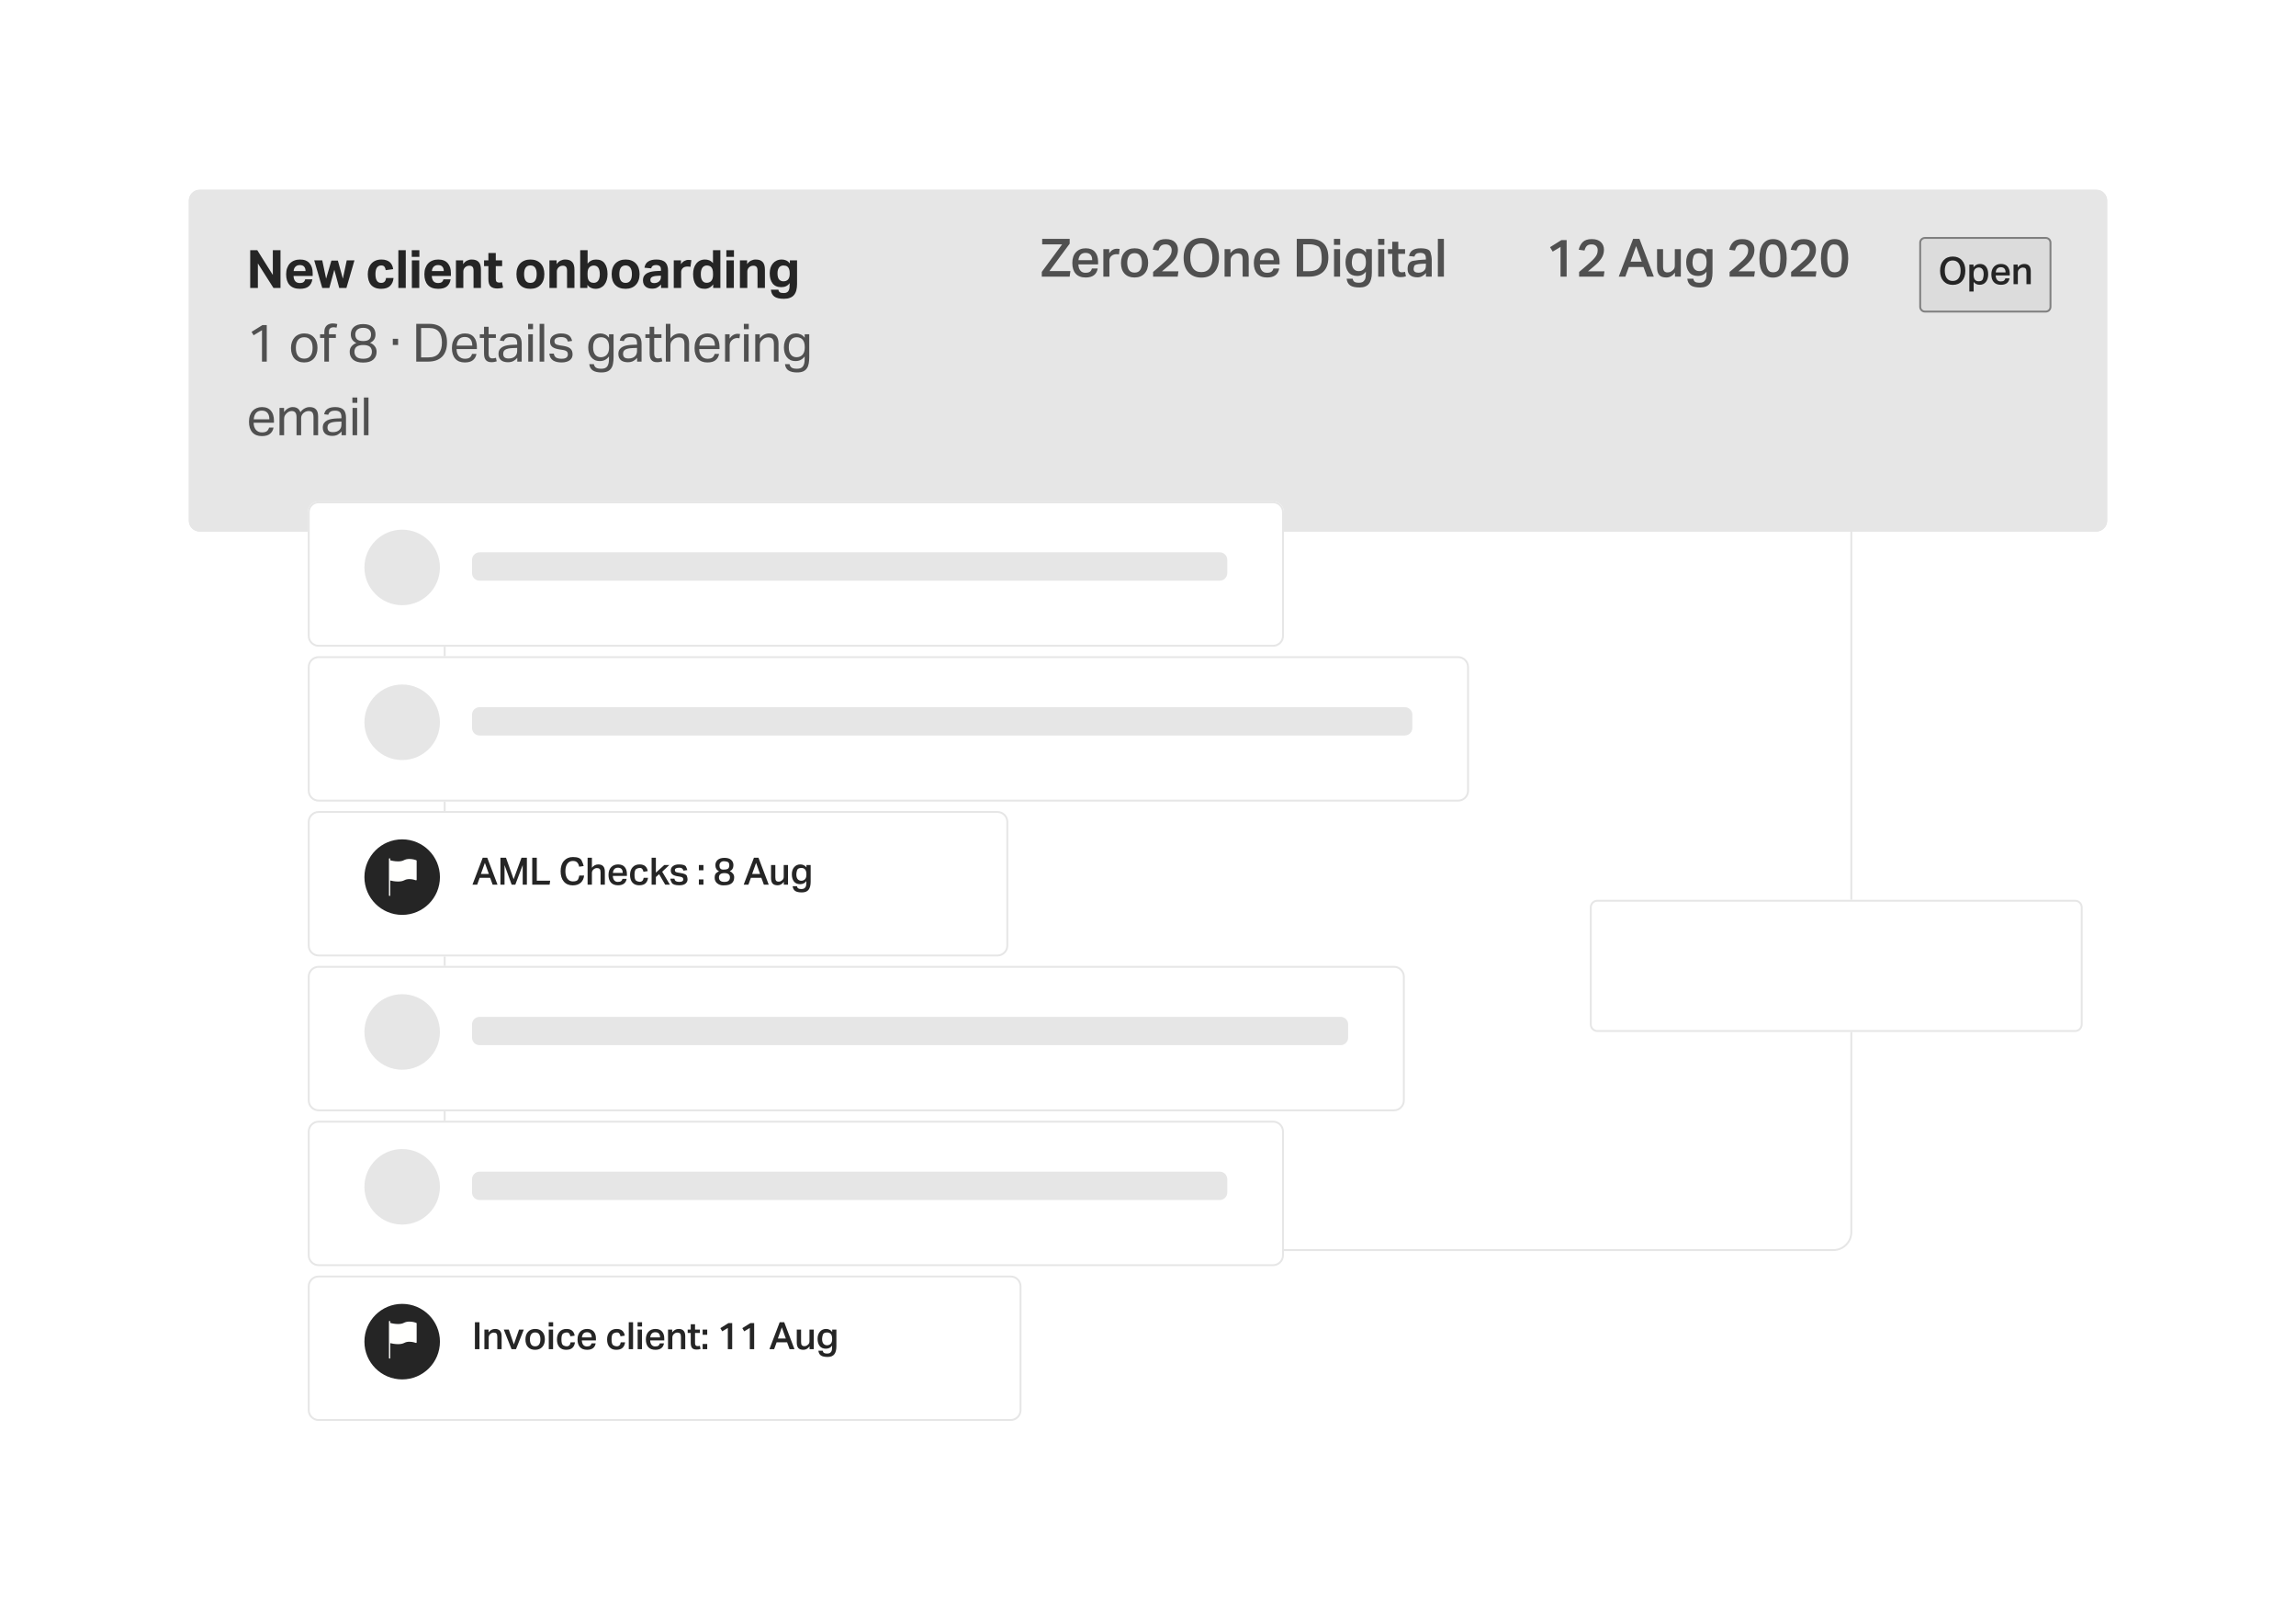 <svg width="1216" height="853" viewBox="0 0 1216 853" fill="none" xmlns="http://www.w3.org/2000/svg">
<g clip-path="url(#clip0_671_1353)">
<g filter="url(#filter0_d_671_1353)">
<path d="M971 215.5H245C239.477 215.5 235 219.977 235 225.5V652.5C235 658.023 239.477 662.5 245 662.5H971C976.523 662.5 981 658.023 981 652.5V225.5C981 219.977 976.523 215.5 971 215.5Z" fill="white"/>
<path d="M971 216H245C239.753 216 235.5 220.253 235.5 225.5V652.5C235.5 657.747 239.753 662 245 662H971C976.247 662 980.5 657.747 980.5 652.5V225.5C980.5 220.253 976.247 216 971 216Z" stroke="#E6E6E6"/>
</g>
<g filter="url(#filter1_d_671_1353)">
<path fill-rule="evenodd" clip-rule="evenodd" d="M100 102.252C100 99.075 102.575 96.5 105.752 96.5H1110.25C1113.42 96.5 1116 99.075 1116 102.252V271.748C1116 274.925 1113.42 277.5 1110.25 277.5H105.752C102.575 277.5 100 274.925 100 271.748V102.252Z" fill="#E6E6E6"/>
<path d="M105.752 97H1110.25C1113.15 97 1115.5 99.352 1115.5 102.252V271.748C1115.5 274.648 1113.15 277 1110.25 277H105.752C102.852 277 100.5 274.648 100.5 271.748V102.252C100.5 99.352 102.852 97 105.752 97Z" stroke="#E6E6E6"/>
</g>
<path d="M1083.47 125.5H1019.47C1017.81 125.5 1016.47 126.843 1016.47 128.5V162.5C1016.47 164.157 1017.81 165.5 1019.47 165.5H1083.47C1085.13 165.5 1086.47 164.157 1086.47 162.5V128.5C1086.47 126.843 1085.13 125.5 1083.47 125.5Z" fill="#252525" fill-opacity="0.05"/>
<path d="M1083.47 126H1019.47C1018.09 126 1016.97 127.119 1016.97 128.5V162.5C1016.97 163.881 1018.09 165 1019.47 165H1083.47C1084.85 165 1085.97 163.881 1085.97 162.5V128.5C1085.97 127.119 1084.85 126 1083.47 126Z" stroke="#252525" stroke-opacity="0.5"/>
<path d="M1031.06 147.336C1031.76 148.299 1032.8 148.781 1034.18 148.781C1035.56 148.781 1036.61 148.299 1037.31 147.336C1038.02 146.366 1038.37 145.041 1038.37 143.361C1038.37 141.682 1038.01 140.36 1037.3 139.396C1036.58 138.426 1035.55 137.941 1034.19 137.941C1032.84 137.941 1031.8 138.417 1031.08 139.367C1030.36 140.318 1030 141.643 1030 143.342C1030 145.035 1030.36 146.366 1031.06 147.336ZM1027.5 143.391C1027.5 141.053 1028.11 139.214 1029.32 137.873C1030.54 136.532 1032.17 135.861 1034.22 135.861C1036.27 135.861 1037.89 136.529 1039.09 137.863C1040.28 139.198 1040.87 141.031 1040.87 143.361C1040.87 145.692 1040.28 147.525 1039.1 148.859C1037.91 150.194 1036.29 150.861 1034.22 150.861C1032.17 150.861 1030.54 150.201 1029.32 148.879C1028.11 147.551 1027.5 145.721 1027.5 143.391ZM1045.25 145.48C1045.25 147.798 1046.15 148.957 1047.96 148.957C1049.2 148.957 1049.95 148.511 1050.2 147.619C1050.46 146.727 1050.59 145.943 1050.59 145.266C1050.59 144.022 1050.36 143.111 1049.89 142.531C1049.42 141.952 1048.8 141.662 1048.02 141.662C1047.23 141.662 1046.57 141.929 1046.04 142.463C1045.52 142.997 1045.25 143.837 1045.25 144.982V145.48ZM1045.28 154.377H1043V140.1H1045.21V141.535C1046.09 140.363 1047.23 139.777 1048.63 139.777C1050.03 139.777 1051.11 140.266 1051.85 141.242C1052.6 142.219 1052.98 143.55 1052.98 145.236C1052.98 146.923 1052.57 148.277 1051.76 149.299C1050.94 150.314 1049.86 150.822 1048.51 150.822C1047.17 150.822 1046.09 150.321 1045.28 149.318V154.377ZM1062.18 144.279C1062.18 142.437 1061.34 141.516 1059.66 141.516C1058.82 141.516 1058.18 141.766 1057.74 142.268C1057.3 142.769 1057.05 143.439 1056.99 144.279H1062.18ZM1059.72 150.822C1058.07 150.822 1056.81 150.347 1055.95 149.396C1055.09 148.439 1054.66 147.089 1054.66 145.344C1054.66 143.599 1055.12 142.235 1056.05 141.252C1056.98 140.269 1058.21 139.777 1059.75 139.777C1061.29 139.777 1062.45 140.233 1063.23 141.145C1064.01 142.056 1064.41 143.293 1064.41 144.855V145.861H1056.95C1056.97 146.805 1057.21 147.57 1057.66 148.156C1058.12 148.742 1058.75 149.035 1059.57 149.035C1060.39 149.035 1060.98 148.895 1061.34 148.615C1061.71 148.335 1061.95 147.938 1062.06 147.424H1064.26C1063.86 149.689 1062.35 150.822 1059.72 150.822ZM1072.05 139.777C1074.37 139.777 1075.53 141.057 1075.53 143.615V150.5H1073.24V143.977C1073.24 143.124 1073.09 142.531 1072.78 142.199C1072.48 141.867 1072 141.701 1071.34 141.701C1070.67 141.701 1070.07 141.949 1069.52 142.443C1068.97 142.938 1068.7 143.557 1068.69 144.299V150.5H1066.41V140.1H1068.6V141.623C1069.51 140.393 1070.66 139.777 1072.05 139.777Z" fill="#252525"/>
<path d="M132.513 132.508H136.265L144.497 145.612V132.508H148.557V152.5H144.833L136.573 139.508V152.5H132.513V132.508ZM165.434 147.936C165.172 149.579 164.51 150.829 163.446 151.688C162.4 152.528 160.87 152.948 158.854 152.948C156.427 152.948 154.598 152.276 153.366 150.932C152.152 149.588 151.546 147.684 151.546 145.22C151.546 143.988 151.723 142.896 152.078 141.944C152.432 140.973 152.927 140.152 153.562 139.48C154.215 138.808 154.99 138.304 155.886 137.968C156.782 137.613 157.771 137.436 158.854 137.436C161.094 137.436 162.774 138.08 163.894 139.368C165.032 140.656 165.602 142.392 165.602 144.576V146.144H155.466C155.503 147.32 155.802 148.244 156.362 148.916C156.922 149.569 157.762 149.896 158.882 149.896C160.431 149.896 161.346 149.243 161.626 147.936H165.434ZM161.822 143.568C161.822 142.56 161.57 141.776 161.066 141.216C160.58 140.656 159.815 140.376 158.77 140.376C158.247 140.376 157.79 140.46 157.398 140.628C157.006 140.796 156.67 141.029 156.39 141.328C156.128 141.608 155.923 141.944 155.774 142.336C155.624 142.709 155.54 143.12 155.522 143.568H161.822ZM166.417 137.884H170.673L172.717 147.572L175.517 137.996H178.933L181.593 147.572L183.637 137.884H187.725L183.469 152.5H179.661L177.057 142.868L174.425 152.5H170.673L166.417 137.884ZM208.42 147.208C208.271 148.963 207.664 150.363 206.6 151.408C205.555 152.435 203.977 152.948 201.868 152.948C200.636 152.948 199.572 152.761 198.676 152.388C197.78 152.015 197.043 151.492 196.464 150.82C195.904 150.148 195.484 149.336 195.204 148.384C194.924 147.432 194.784 146.377 194.784 145.22C194.784 144.063 194.943 143.008 195.26 142.056C195.596 141.085 196.072 140.264 196.688 139.592C197.304 138.901 198.06 138.369 198.956 137.996C199.852 137.623 200.879 137.436 202.036 137.436C203.025 137.436 203.884 137.567 204.612 137.828C205.359 138.071 205.984 138.416 206.488 138.864C206.992 139.312 207.384 139.853 207.664 140.488C207.944 141.104 208.131 141.785 208.224 142.532L204.276 143.064C204.183 142.317 203.968 141.72 203.632 141.272C203.296 140.805 202.717 140.572 201.896 140.572C201.299 140.572 200.804 140.703 200.412 140.964C200.02 141.207 199.703 141.543 199.46 141.972C199.236 142.401 199.077 142.896 198.984 143.456C198.891 143.997 198.844 144.567 198.844 145.164C198.844 145.78 198.891 146.368 198.984 146.928C199.077 147.488 199.236 147.983 199.46 148.412C199.684 148.841 199.992 149.187 200.384 149.448C200.776 149.691 201.271 149.812 201.868 149.812C202.652 149.812 203.259 149.588 203.688 149.14C204.117 148.692 204.369 148.048 204.444 147.208H208.42ZM210.977 132.508H214.897V152.5H210.977V132.508ZM218.135 137.884H222.055V152.5H218.135V137.884ZM218.079 132.508H222.111V136.036H218.079V132.508ZM238.648 147.936C238.387 149.579 237.724 150.829 236.66 151.688C235.615 152.528 234.084 152.948 232.068 152.948C229.642 152.948 227.812 152.276 226.58 150.932C225.367 149.588 224.76 147.684 224.76 145.22C224.76 143.988 224.938 142.896 225.292 141.944C225.647 140.973 226.142 140.152 226.776 139.48C227.43 138.808 228.204 138.304 229.1 137.968C229.996 137.613 230.986 137.436 232.068 137.436C234.308 137.436 235.988 138.08 237.108 139.368C238.247 140.656 238.816 142.392 238.816 144.576V146.144H228.68C228.718 147.32 229.016 148.244 229.576 148.916C230.136 149.569 230.976 149.896 232.096 149.896C233.646 149.896 234.56 149.243 234.84 147.936H238.648ZM235.036 143.568C235.036 142.56 234.784 141.776 234.28 141.216C233.795 140.656 233.03 140.376 231.984 140.376C231.462 140.376 231.004 140.46 230.612 140.628C230.22 140.796 229.884 141.029 229.604 141.328C229.343 141.608 229.138 141.944 228.988 142.336C228.839 142.709 228.755 143.12 228.736 143.568H235.036ZM241.473 137.884H245.281V139.9C245.859 139.041 246.541 138.416 247.325 138.024C248.127 137.632 248.958 137.436 249.817 137.436C251.478 137.436 252.71 137.875 253.513 138.752C254.315 139.611 254.717 140.973 254.717 142.84V152.5H250.797V143.372C250.797 142.345 250.601 141.645 250.209 141.272C249.817 140.899 249.294 140.712 248.641 140.712C248.137 140.712 247.698 140.787 247.325 140.936C246.97 141.085 246.634 141.3 246.317 141.58C246.055 141.841 245.831 142.159 245.645 142.532C245.477 142.887 245.393 143.279 245.393 143.708V152.5H241.473V137.884ZM258.659 140.936H256.363V137.884H258.659V133.992H262.579V137.884H265.939V140.936H262.579V147.684C262.579 148.449 262.738 148.972 263.055 149.252C263.372 149.513 263.783 149.644 264.287 149.644C264.548 149.644 264.81 149.635 265.071 149.616C265.351 149.579 265.622 149.523 265.883 149.448L266.443 152.332C265.902 152.5 265.37 152.612 264.847 152.668C264.343 152.743 263.858 152.78 263.391 152.78C261.786 152.78 260.591 152.397 259.807 151.632C259.042 150.867 258.659 149.579 258.659 147.768V140.936ZM280.907 152.948C278.555 152.948 276.735 152.276 275.447 150.932C274.159 149.588 273.515 147.665 273.515 145.164C273.515 143.969 273.683 142.896 274.019 141.944C274.374 140.973 274.869 140.161 275.503 139.508C276.157 138.836 276.941 138.323 277.855 137.968C278.77 137.613 279.787 137.436 280.907 137.436C282.046 137.436 283.073 137.613 283.987 137.968C284.902 138.323 285.677 138.836 286.311 139.508C286.965 140.161 287.459 140.973 287.795 141.944C288.131 142.896 288.299 143.969 288.299 145.164C288.299 146.377 288.122 147.469 287.767 148.44C287.431 149.392 286.937 150.204 286.283 150.876C285.649 151.548 284.874 152.061 283.959 152.416C283.045 152.771 282.027 152.948 280.907 152.948ZM280.907 149.812C282.027 149.812 282.858 149.411 283.399 148.608C283.959 147.805 284.239 146.657 284.239 145.164C284.239 143.671 283.959 142.532 283.399 141.748C282.858 140.964 282.027 140.572 280.907 140.572C279.787 140.572 278.947 140.964 278.387 141.748C277.846 142.532 277.575 143.671 277.575 145.164C277.575 146.676 277.846 147.833 278.387 148.636C278.929 149.42 279.769 149.812 280.907 149.812ZM290.993 137.884H294.801V139.9C295.38 139.041 296.061 138.416 296.845 138.024C297.648 137.632 298.479 137.436 299.337 137.436C300.999 137.436 302.231 137.875 303.033 138.752C303.836 139.611 304.237 140.973 304.237 142.84V152.5H300.317V143.372C300.317 142.345 300.121 141.645 299.729 141.272C299.337 140.899 298.815 140.712 298.161 140.712C297.657 140.712 297.219 140.787 296.845 140.936C296.491 141.085 296.155 141.3 295.837 141.58C295.576 141.841 295.352 142.159 295.165 142.532C294.997 142.887 294.913 143.279 294.913 143.708V152.5H290.993V137.884ZM307.284 132.508H311.204V139.648C312.305 138.173 313.798 137.436 315.684 137.436C317.718 137.436 319.24 138.127 320.248 139.508C321.256 140.889 321.76 142.784 321.76 145.192C321.76 146.349 321.61 147.404 321.312 148.356C321.032 149.308 320.612 150.129 320.052 150.82C319.51 151.492 318.848 152.015 318.064 152.388C317.28 152.761 316.393 152.948 315.404 152.948C314.62 152.948 313.864 152.799 313.136 152.5C312.408 152.201 311.726 151.66 311.092 150.876V152.5H307.284V132.508ZM311.176 145.304C311.176 146.256 311.25 147.021 311.4 147.6C311.568 148.16 311.829 148.617 312.184 148.972C312.557 149.308 312.93 149.532 313.304 149.644C313.696 149.737 314.088 149.784 314.48 149.784C314.909 149.784 315.32 149.7 315.712 149.532C316.104 149.364 316.44 149.103 316.72 148.748C317.018 148.375 317.252 147.899 317.42 147.32C317.588 146.741 317.672 146.041 317.672 145.22C317.672 144.361 317.588 143.643 317.42 143.064C317.27 142.485 317.056 142.019 316.776 141.664C316.496 141.291 316.16 141.029 315.768 140.88C315.394 140.712 314.993 140.628 314.564 140.628C314.078 140.628 313.658 140.693 313.304 140.824C312.949 140.955 312.604 141.16 312.268 141.44C311.894 141.795 311.614 142.243 311.428 142.784C311.26 143.325 311.176 144.016 311.176 144.856V145.304ZM331.337 152.948C328.985 152.948 327.165 152.276 325.877 150.932C324.589 149.588 323.945 147.665 323.945 145.164C323.945 143.969 324.113 142.896 324.449 141.944C324.803 140.973 325.298 140.161 325.933 139.508C326.586 138.836 327.37 138.323 328.285 137.968C329.199 137.613 330.217 137.436 331.337 137.436C332.475 137.436 333.502 137.613 334.417 137.968C335.331 138.323 336.106 138.836 336.741 139.508C337.394 140.161 337.889 140.973 338.225 141.944C338.561 142.896 338.729 143.969 338.729 145.164C338.729 146.377 338.551 147.469 338.197 148.44C337.861 149.392 337.366 150.204 336.713 150.876C336.078 151.548 335.303 152.061 334.389 152.416C333.474 152.771 332.457 152.948 331.337 152.948ZM331.337 149.812C332.457 149.812 333.287 149.411 333.829 148.608C334.389 147.805 334.669 146.657 334.669 145.164C334.669 143.671 334.389 142.532 333.829 141.748C333.287 140.964 332.457 140.572 331.337 140.572C330.217 140.572 329.377 140.964 328.817 141.748C328.275 142.532 328.005 143.671 328.005 145.164C328.005 146.676 328.275 147.833 328.817 148.636C329.358 149.42 330.198 149.812 331.337 149.812ZM350.103 150.652C349.524 151.305 348.871 151.837 348.143 152.248C347.433 152.659 346.509 152.864 345.371 152.864C344.717 152.864 344.092 152.78 343.495 152.612C342.916 152.444 342.403 152.183 341.955 151.828C341.525 151.473 341.18 151.025 340.919 150.484C340.657 149.924 340.527 149.261 340.527 148.496C340.527 147.488 340.751 146.667 341.199 146.032C341.647 145.397 342.235 144.903 342.963 144.548C343.691 144.193 344.503 143.941 345.399 143.792C346.313 143.643 347.237 143.549 348.171 143.512L350.047 143.428V142.7C350.047 141.804 349.795 141.188 349.291 140.852C348.805 140.516 348.227 140.348 347.555 140.348C346.005 140.348 345.119 140.936 344.895 142.112L341.311 141.776C341.572 140.245 342.244 139.144 343.327 138.472C344.409 137.781 345.865 137.436 347.695 137.436C348.815 137.436 349.767 137.576 350.551 137.856C351.335 138.117 351.96 138.5 352.427 139.004C352.912 139.508 353.257 140.124 353.463 140.852C353.687 141.561 353.799 142.364 353.799 143.26V152.5H350.103V150.652ZM350.019 145.976L348.283 146.06C347.461 146.097 346.799 146.181 346.295 146.312C345.791 146.443 345.399 146.611 345.119 146.816C344.857 147.003 344.68 147.227 344.587 147.488C344.493 147.749 344.447 148.039 344.447 148.356C344.447 148.841 344.615 149.224 344.951 149.504C345.287 149.784 345.753 149.924 346.351 149.924C347.359 149.924 348.18 149.691 348.815 149.224C349.169 148.963 349.459 148.636 349.683 148.244C349.907 147.833 350.019 147.329 350.019 146.732V145.976ZM356.838 137.884H360.646V139.928C361.131 139.163 361.719 138.593 362.41 138.22C363.101 137.828 363.829 137.632 364.594 137.632C364.967 137.632 365.275 137.651 365.518 137.688C365.761 137.707 365.975 137.735 366.162 137.772L365.686 141.328C365.238 141.216 364.687 141.16 364.034 141.16C363.605 141.16 363.194 141.216 362.802 141.328C362.41 141.421 362.055 141.608 361.738 141.888C361.402 142.187 361.15 142.523 360.982 142.896C360.833 143.269 360.758 143.652 360.758 144.044V152.5H356.838V137.884ZM377.714 150.568C376.594 152.155 375.082 152.948 373.178 152.948C371.124 152.948 369.594 152.257 368.586 150.876C367.578 149.495 367.074 147.581 367.074 145.136C367.074 143.997 367.214 142.961 367.494 142.028C367.792 141.076 368.212 140.264 368.754 139.592C369.295 138.901 369.958 138.369 370.742 137.996C371.526 137.623 372.412 137.436 373.402 137.436C374.13 137.436 374.848 137.567 375.558 137.828C376.286 138.089 376.967 138.593 377.602 139.34V132.508H381.522V152.5H377.714V150.568ZM377.63 145.024C377.63 144.091 377.546 143.344 377.378 142.784C377.228 142.224 376.976 141.767 376.622 141.412C376.286 141.076 375.912 140.861 375.502 140.768C375.11 140.656 374.718 140.6 374.326 140.6C373.896 140.6 373.486 140.684 373.094 140.852C372.72 141.02 372.384 141.281 372.086 141.636C371.806 141.991 371.582 142.457 371.414 143.036C371.246 143.615 371.162 144.305 371.162 145.108C371.162 145.985 371.236 146.723 371.386 147.32C371.554 147.899 371.778 148.375 372.058 148.748C372.338 149.103 372.664 149.364 373.038 149.532C373.411 149.681 373.812 149.756 374.242 149.756C375.175 149.756 375.94 149.485 376.538 148.944C376.911 148.571 377.182 148.123 377.35 147.6C377.536 147.059 377.63 146.368 377.63 145.528V145.024ZM384.744 137.884H388.664V152.5H384.744V137.884ZM384.688 132.508H388.72V136.036H384.688V132.508ZM391.873 137.884H395.681V139.9C396.26 139.041 396.941 138.416 397.725 138.024C398.528 137.632 399.358 137.436 400.217 137.436C401.878 137.436 403.11 137.875 403.913 138.752C404.716 139.611 405.117 140.973 405.117 142.84V152.5H401.197V143.372C401.197 142.345 401.001 141.645 400.609 141.272C400.217 140.899 399.694 140.712 399.041 140.712C398.537 140.712 398.098 140.787 397.725 140.936C397.37 141.085 397.034 141.3 396.717 141.58C396.456 141.841 396.232 142.159 396.045 142.532C395.877 142.887 395.793 143.279 395.793 143.708V152.5H391.873V137.884ZM412.251 153.424C412.326 153.797 412.429 154.096 412.559 154.32C412.709 154.544 412.895 154.721 413.119 154.852C413.362 154.983 413.642 155.067 413.959 155.104C414.295 155.16 414.697 155.188 415.163 155.188C415.891 155.188 416.461 155.048 416.871 154.768C417.282 154.507 417.581 154.152 417.767 153.704C417.973 153.256 418.094 152.743 418.131 152.164C418.187 151.585 418.215 150.988 418.215 150.372V149.924C417.73 150.633 417.105 151.175 416.339 151.548C415.593 151.903 414.743 152.08 413.791 152.08C411.738 152.08 410.198 151.417 409.171 150.092C408.163 148.767 407.659 146.984 407.659 144.744C407.659 143.68 407.799 142.7 408.079 141.804C408.378 140.908 408.798 140.143 409.339 139.508C409.881 138.855 410.543 138.351 411.327 137.996C412.13 137.623 413.026 137.436 414.015 137.436C414.799 137.436 415.555 137.585 416.283 137.884C417.03 138.183 417.711 138.733 418.327 139.536V137.884H422.135V150.456C422.135 151.688 422.005 152.78 421.743 153.732C421.501 154.703 421.099 155.524 420.539 156.196C419.998 156.868 419.279 157.372 418.383 157.708C417.506 158.063 416.433 158.24 415.163 158.24C413.987 158.24 412.979 158.137 412.139 157.932C411.318 157.745 410.637 157.447 410.095 157.036C409.554 156.644 409.134 156.14 408.835 155.524C408.555 154.927 408.369 154.227 408.275 153.424H412.251ZM418.243 144.688C418.243 143.811 418.141 143.101 417.935 142.56C417.749 142.019 417.497 141.608 417.179 141.328C416.862 141.029 416.507 140.833 416.115 140.74C415.723 140.647 415.331 140.6 414.939 140.6C414.51 140.6 414.099 140.675 413.707 140.824C413.334 140.973 412.998 141.216 412.699 141.552C412.419 141.888 412.195 142.317 412.027 142.84C411.859 143.363 411.775 143.988 411.775 144.716C411.775 146.265 412.065 147.367 412.643 148.02C413.241 148.655 413.978 148.972 414.855 148.972C415.341 148.972 415.789 148.907 416.199 148.776C416.629 148.627 416.993 148.403 417.291 148.104C417.59 147.787 417.823 147.385 417.991 146.9C418.159 146.396 418.243 145.789 418.243 145.08V144.688Z" fill="#252525"/>
<path d="M138.757 174.868L134.305 177.556L133.241 175.736L139.009 172.152H141.277V191.5H138.757V174.868ZM161.085 191.948C159.984 191.948 159.004 191.771 158.145 191.416C157.287 191.061 156.559 190.557 155.961 189.904C155.364 189.251 154.907 188.448 154.589 187.496C154.272 186.544 154.113 185.48 154.113 184.304C154.113 183.128 154.281 182.064 154.617 181.112C154.953 180.16 155.429 179.348 156.045 178.676C156.661 178.004 157.399 177.491 158.257 177.136C159.135 176.763 160.105 176.576 161.169 176.576C162.252 176.576 163.223 176.753 164.081 177.108C164.94 177.463 165.668 177.976 166.265 178.648C166.881 179.301 167.348 180.095 167.665 181.028C167.983 181.961 168.141 183.016 168.141 184.192C168.141 185.387 167.973 186.46 167.637 187.412C167.32 188.364 166.853 189.176 166.237 189.848C165.64 190.52 164.903 191.043 164.025 191.416C163.148 191.771 162.168 191.948 161.085 191.948ZM161.113 189.932C161.897 189.932 162.569 189.792 163.129 189.512C163.689 189.232 164.147 188.84 164.501 188.336C164.875 187.832 165.145 187.235 165.313 186.544C165.481 185.835 165.565 185.06 165.565 184.22C165.565 183.399 165.481 182.643 165.313 181.952C165.145 181.261 164.875 180.673 164.501 180.188C164.147 179.684 163.689 179.292 163.129 179.012C162.569 178.732 161.897 178.592 161.113 178.592C160.329 178.592 159.657 178.732 159.097 179.012C158.556 179.292 158.099 179.684 157.725 180.188C157.371 180.673 157.109 181.261 156.941 181.952C156.773 182.643 156.689 183.408 156.689 184.248C156.689 185.088 156.773 185.853 156.941 186.544C157.109 187.235 157.371 187.832 157.725 188.336C158.08 188.84 158.537 189.232 159.097 189.512C159.657 189.792 160.329 189.932 161.113 189.932ZM171.775 178.956H169.507V177.024H171.775V175.764C171.775 174.98 171.887 174.308 172.111 173.748C172.354 173.188 172.671 172.731 173.063 172.376C173.474 172.003 173.94 171.732 174.463 171.564C175.004 171.377 175.574 171.284 176.171 171.284C176.6 171.284 177.011 171.312 177.403 171.368C177.795 171.405 178.206 171.489 178.635 171.62L178.243 173.524C177.944 173.431 177.655 173.375 177.375 173.356C177.114 173.319 176.852 173.3 176.591 173.3C175.938 173.3 175.378 173.477 174.911 173.832C174.444 174.168 174.211 174.793 174.211 175.708V177.024H177.879V178.956H174.211V191.5H171.775V178.956ZM188.761 181.616C187.94 181.299 187.24 180.767 186.661 180.02C186.082 179.255 185.793 178.256 185.793 177.024C185.793 176.259 185.924 175.549 186.185 174.896C186.446 174.243 186.848 173.673 187.389 173.188C187.93 172.703 188.612 172.32 189.433 172.04C190.254 171.76 191.225 171.62 192.345 171.62C193.484 171.62 194.464 171.76 195.285 172.04C196.106 172.301 196.778 172.675 197.301 173.16C197.842 173.645 198.234 174.224 198.477 174.896C198.738 175.549 198.869 176.259 198.869 177.024C198.869 178.256 198.58 179.245 198.001 179.992C197.441 180.72 196.75 181.233 195.929 181.532C196.956 181.905 197.796 182.503 198.449 183.324C199.121 184.127 199.457 185.125 199.457 186.32C199.457 188.037 198.86 189.419 197.665 190.464C196.489 191.491 194.716 192.004 192.345 192.004C189.974 192.004 188.192 191.491 186.997 190.464C185.802 189.419 185.205 188.037 185.205 186.32C185.205 185.144 185.532 184.173 186.185 183.408C186.857 182.624 187.716 182.027 188.761 181.616ZM188.173 177.136C188.173 178.293 188.5 179.161 189.153 179.74C189.825 180.319 190.889 180.608 192.345 180.608C193.801 180.608 194.856 180.319 195.509 179.74C196.181 179.161 196.517 178.284 196.517 177.108C196.517 176.641 196.442 176.193 196.293 175.764C196.144 175.335 195.901 174.961 195.565 174.644C195.229 174.327 194.79 174.075 194.249 173.888C193.726 173.701 193.092 173.608 192.345 173.608C191.598 173.608 190.954 173.701 190.413 173.888C189.89 174.075 189.461 174.336 189.125 174.672C188.789 174.989 188.546 175.363 188.397 175.792C188.248 176.221 188.173 176.669 188.173 177.136ZM187.725 186.292C187.725 187.393 188.089 188.289 188.817 188.98C189.564 189.652 190.749 189.988 192.373 189.988C193.978 189.988 195.145 189.652 195.873 188.98C196.601 188.289 196.965 187.384 196.965 186.264C196.965 185.741 196.881 185.265 196.713 184.836C196.564 184.388 196.312 184.005 195.957 183.688C195.602 183.371 195.126 183.128 194.529 182.96C193.95 182.792 193.232 182.708 192.373 182.708C191.496 182.708 190.758 182.801 190.161 182.988C189.582 183.156 189.106 183.399 188.733 183.716C188.378 184.015 188.117 184.388 187.949 184.836C187.8 185.284 187.725 185.769 187.725 186.292ZM208.038 179.404H210.838V182.68H208.038V179.404ZM220.45 171.508H227.45C228.906 171.508 230.203 171.713 231.342 172.124C232.499 172.516 233.47 173.123 234.254 173.944C235.056 174.765 235.672 175.792 236.102 177.024C236.531 178.256 236.746 179.703 236.746 181.364C236.746 183.044 236.512 184.519 236.046 185.788C235.598 187.057 234.944 188.112 234.086 188.952C233.227 189.792 232.182 190.427 230.95 190.856C229.718 191.285 228.336 191.5 226.806 191.5H220.45V171.508ZM226.918 189.26C229.4 189.26 231.211 188.569 232.35 187.188C233.488 185.788 234.058 183.865 234.058 181.42C234.058 180.207 233.927 179.124 233.666 178.172C233.423 177.22 233.031 176.417 232.49 175.764C231.967 175.092 231.286 174.588 230.446 174.252C229.606 173.897 228.607 173.72 227.45 173.72H223.026V189.26H226.918ZM252.338 187.44C252.095 188.84 251.47 189.941 250.462 190.744C249.473 191.547 248.045 191.948 246.178 191.948C243.975 191.948 242.286 191.285 241.11 189.96C239.934 188.616 239.346 186.749 239.346 184.36C239.346 183.109 239.514 181.999 239.85 181.028C240.186 180.057 240.653 179.245 241.25 178.592C241.866 177.939 242.594 177.444 243.434 177.108C244.274 176.753 245.189 176.576 246.178 176.576C247.298 176.576 248.259 176.753 249.062 177.108C249.865 177.463 250.518 177.957 251.022 178.592C251.545 179.208 251.927 179.945 252.17 180.804C252.431 181.663 252.562 182.605 252.562 183.632V184.864H241.81C241.81 185.592 241.903 186.273 242.09 186.908C242.295 187.524 242.575 188.065 242.93 188.532C243.303 188.98 243.761 189.335 244.302 189.596C244.843 189.857 245.469 189.988 246.178 189.988C247.391 189.988 248.278 189.764 248.838 189.316C249.398 188.849 249.781 188.224 249.986 187.44H252.338ZM250.126 183.044C250.126 182.353 250.051 181.728 249.902 181.168C249.753 180.608 249.519 180.132 249.202 179.74C248.885 179.329 248.474 179.012 247.97 178.788C247.466 178.564 246.859 178.452 246.15 178.452C244.862 178.452 243.854 178.844 243.126 179.628C242.417 180.412 241.997 181.551 241.866 183.044H250.126ZM256.351 178.956H254.111V177.024H256.351V173.076H258.787V177.024H262.623V178.956H258.787V187.44C258.787 188.149 258.946 188.719 259.263 189.148C259.58 189.577 260.066 189.792 260.719 189.792C261.13 189.792 261.484 189.764 261.783 189.708C262.1 189.652 262.39 189.577 262.651 189.484L263.071 191.36C262.698 191.491 262.287 191.593 261.839 191.668C261.41 191.761 260.896 191.808 260.299 191.808C259.478 191.808 258.815 191.687 258.311 191.444C257.807 191.201 257.406 190.856 257.107 190.408C256.808 189.96 256.603 189.428 256.491 188.812C256.398 188.196 256.351 187.524 256.351 186.796V178.956ZM273.954 189.512C273.431 190.147 272.769 190.697 271.966 191.164C271.163 191.612 270.165 191.836 268.97 191.836C268.242 191.836 267.57 191.743 266.954 191.556C266.357 191.388 265.834 191.127 265.386 190.772C264.957 190.399 264.621 189.941 264.378 189.4C264.135 188.859 264.014 188.224 264.014 187.496C264.014 186.507 264.219 185.704 264.63 185.088C265.059 184.472 265.619 183.987 266.31 183.632C267.019 183.277 267.813 183.025 268.69 182.876C269.567 182.727 270.473 182.633 271.406 182.596L273.898 182.512V181.952C273.898 180.72 273.637 179.833 273.114 179.292C272.591 178.751 271.742 178.48 270.566 178.48C269.409 178.48 268.559 178.676 268.018 179.068C267.477 179.441 267.122 179.964 266.954 180.636L264.742 180.384C265.003 179.059 265.629 178.097 266.618 177.5C267.607 176.884 268.951 176.576 270.65 176.576C271.695 176.576 272.573 176.707 273.282 176.968C274.01 177.211 274.598 177.565 275.046 178.032C275.494 178.499 275.811 179.077 275.998 179.768C276.203 180.459 276.306 181.233 276.306 182.092V191.5H273.954V189.512ZM273.898 184.248L271.574 184.332C270.585 184.369 269.763 184.463 269.11 184.612C268.457 184.761 267.934 184.967 267.542 185.228C267.169 185.471 266.898 185.779 266.73 186.152C266.581 186.525 266.506 186.955 266.506 187.44C266.506 188.168 266.721 188.756 267.15 189.204C267.598 189.633 268.326 189.848 269.334 189.848C270.771 189.848 271.891 189.493 272.694 188.784C273.497 188.075 273.898 187.104 273.898 185.872V184.248ZM279.78 177.024H282.216V191.5H279.78V177.024ZM279.696 171.508H282.3V174.336H279.696V171.508ZM285.789 171.508H288.225V191.5H285.789V171.508ZM293.31 187.272C293.478 188.28 293.898 188.989 294.57 189.4C295.261 189.792 296.194 189.988 297.37 189.988C298.602 189.988 299.47 189.783 299.974 189.372C300.497 188.943 300.758 188.383 300.758 187.692C300.758 187.412 300.721 187.151 300.646 186.908C300.59 186.647 300.469 186.423 300.282 186.236C300.096 186.031 299.834 185.853 299.498 185.704C299.162 185.555 298.724 185.433 298.182 185.34L296.334 185.06C295.513 184.929 294.794 184.761 294.178 184.556C293.562 184.351 293.04 184.089 292.61 183.772C292.181 183.436 291.854 183.035 291.63 182.568C291.425 182.083 291.322 181.504 291.322 180.832C291.322 180.16 291.462 179.563 291.742 179.04C292.041 178.517 292.442 178.079 292.946 177.724C293.469 177.351 294.076 177.071 294.766 176.884C295.476 176.679 296.241 176.576 297.062 176.576C298.108 176.576 298.976 176.679 299.666 176.884C300.376 177.089 300.954 177.369 301.402 177.724C301.85 178.079 302.196 178.499 302.438 178.984C302.681 179.469 302.868 179.983 302.998 180.524L300.786 180.888C300.656 180.496 300.506 180.151 300.338 179.852C300.17 179.553 299.946 179.311 299.666 179.124C299.386 178.919 299.041 178.769 298.63 178.676C298.238 178.564 297.744 178.508 297.146 178.508C296.474 178.508 295.914 178.573 295.466 178.704C295.018 178.816 294.654 178.975 294.374 179.18C294.113 179.385 293.926 179.619 293.814 179.88C293.702 180.123 293.646 180.384 293.646 180.664C293.646 180.963 293.684 181.233 293.758 181.476C293.833 181.7 293.973 181.905 294.178 182.092C294.384 182.26 294.664 182.409 295.018 182.54C295.373 182.671 295.83 182.783 296.39 182.876L298.49 183.212C300.189 183.492 301.402 183.977 302.13 184.668C302.877 185.359 303.25 186.367 303.25 187.692C303.25 188.308 303.129 188.877 302.886 189.4C302.644 189.904 302.28 190.352 301.794 190.744C301.309 191.117 300.702 191.407 299.974 191.612C299.246 191.836 298.397 191.948 297.426 191.948C296.549 191.948 295.728 191.864 294.962 191.696C294.216 191.528 293.553 191.267 292.974 190.912C292.396 190.539 291.929 190.053 291.574 189.456C291.22 188.859 291.014 188.131 290.958 187.272H293.31ZM314.51 192.844C314.715 193.721 315.107 194.347 315.686 194.72C316.283 195.093 317.207 195.28 318.458 195.28C319.988 195.28 321.043 194.851 321.622 193.992C322.219 193.152 322.518 191.92 322.518 190.296V188.756C321.958 189.54 321.276 190.147 320.474 190.576C319.69 191.005 318.766 191.22 317.702 191.22C316.656 191.22 315.742 191.033 314.958 190.66C314.192 190.268 313.558 189.745 313.054 189.092C312.55 188.42 312.167 187.645 311.906 186.768C311.663 185.891 311.542 184.948 311.542 183.94C311.542 182.839 311.691 181.84 311.99 180.944C312.288 180.029 312.718 179.255 313.278 178.62C313.838 177.967 314.51 177.463 315.294 177.108C316.096 176.753 316.992 176.576 317.982 176.576C318.784 176.576 319.578 176.744 320.362 177.08C321.164 177.397 321.892 177.995 322.546 178.872V177.024H324.954V189.148C324.954 190.399 324.86 191.519 324.674 192.508C324.506 193.516 324.179 194.365 323.694 195.056C323.227 195.765 322.574 196.307 321.734 196.68C320.894 197.053 319.811 197.24 318.486 197.24C316.582 197.24 315.088 196.895 314.006 196.204C312.923 195.532 312.288 194.412 312.102 192.844H314.51ZM322.574 183.716C322.574 182.764 322.462 181.971 322.238 181.336C322.014 180.683 321.706 180.151 321.314 179.74C320.922 179.329 320.464 179.04 319.942 178.872C319.438 178.685 318.906 178.592 318.346 178.592C317.748 178.592 317.188 178.695 316.666 178.9C316.162 179.087 315.714 179.395 315.322 179.824C314.948 180.253 314.65 180.804 314.426 181.476C314.22 182.148 314.118 182.96 314.118 183.912C314.118 184.883 314.23 185.704 314.454 186.376C314.696 187.048 315.004 187.589 315.378 188C315.751 188.411 316.18 188.709 316.666 188.896C317.17 189.083 317.674 189.176 318.178 189.176C318.812 189.176 319.391 189.073 319.914 188.868C320.455 188.663 320.922 188.355 321.314 187.944C321.706 187.533 322.014 187.02 322.238 186.404C322.462 185.769 322.574 185.032 322.574 184.192V183.716ZM337.434 189.512C336.911 190.147 336.249 190.697 335.446 191.164C334.643 191.612 333.645 191.836 332.45 191.836C331.722 191.836 331.05 191.743 330.434 191.556C329.837 191.388 329.314 191.127 328.866 190.772C328.437 190.399 328.101 189.941 327.858 189.4C327.615 188.859 327.494 188.224 327.494 187.496C327.494 186.507 327.699 185.704 328.11 185.088C328.539 184.472 329.099 183.987 329.79 183.632C330.499 183.277 331.293 183.025 332.17 182.876C333.047 182.727 333.953 182.633 334.886 182.596L337.378 182.512V181.952C337.378 180.72 337.117 179.833 336.594 179.292C336.071 178.751 335.222 178.48 334.046 178.48C332.889 178.48 332.039 178.676 331.498 179.068C330.957 179.441 330.602 179.964 330.434 180.636L328.222 180.384C328.483 179.059 329.109 178.097 330.098 177.5C331.087 176.884 332.431 176.576 334.13 176.576C335.175 176.576 336.053 176.707 336.762 176.968C337.49 177.211 338.078 177.565 338.526 178.032C338.974 178.499 339.291 179.077 339.478 179.768C339.683 180.459 339.786 181.233 339.786 182.092V191.5H337.434V189.512ZM337.378 184.248L335.054 184.332C334.065 184.369 333.243 184.463 332.59 184.612C331.937 184.761 331.414 184.967 331.022 185.228C330.649 185.471 330.378 185.779 330.21 186.152C330.061 186.525 329.986 186.955 329.986 187.44C329.986 188.168 330.201 188.756 330.63 189.204C331.078 189.633 331.806 189.848 332.814 189.848C334.251 189.848 335.371 189.493 336.174 188.784C336.977 188.075 337.378 187.104 337.378 185.872V184.248ZM344.044 178.956H341.804V177.024H344.044V173.076H346.48V177.024H350.316V178.956H346.48V187.44C346.48 188.149 346.639 188.719 346.956 189.148C347.274 189.577 347.759 189.792 348.412 189.792C348.823 189.792 349.178 189.764 349.476 189.708C349.794 189.652 350.083 189.577 350.344 189.484L350.764 191.36C350.391 191.491 349.98 191.593 349.532 191.668C349.103 191.761 348.59 191.808 347.992 191.808C347.171 191.808 346.508 191.687 346.004 191.444C345.5 191.201 345.099 190.856 344.8 190.408C344.502 189.96 344.296 189.428 344.184 188.812C344.091 188.196 344.044 187.524 344.044 186.796V178.956ZM352.631 171.508H355.067V179.18C355.777 178.265 356.551 177.603 357.391 177.192C358.25 176.781 359.155 176.576 360.107 176.576C361.75 176.576 362.963 177.024 363.747 177.92C364.55 178.816 364.951 180.132 364.951 181.868V191.5H362.487V182.344C362.487 181 362.245 180.057 361.759 179.516C361.293 178.956 360.555 178.676 359.547 178.676C359.006 178.676 358.465 178.769 357.923 178.956C357.401 179.143 356.925 179.441 356.495 179.852C356.029 180.263 355.674 180.701 355.431 181.168C355.189 181.616 355.067 182.204 355.067 182.932V191.5H352.631V171.508ZM380.836 187.44C380.594 188.84 379.968 189.941 378.96 190.744C377.971 191.547 376.543 191.948 374.676 191.948C372.474 191.948 370.784 191.285 369.608 189.96C368.432 188.616 367.844 186.749 367.844 184.36C367.844 183.109 368.012 181.999 368.348 181.028C368.684 180.057 369.151 179.245 369.748 178.592C370.364 177.939 371.092 177.444 371.932 177.108C372.772 176.753 373.687 176.576 374.676 176.576C375.796 176.576 376.758 176.753 377.56 177.108C378.363 177.463 379.016 177.957 379.52 178.592C380.043 179.208 380.426 179.945 380.668 180.804C380.93 181.663 381.06 182.605 381.06 183.632V184.864H370.308C370.308 185.592 370.402 186.273 370.588 186.908C370.794 187.524 371.074 188.065 371.428 188.532C371.802 188.98 372.259 189.335 372.8 189.596C373.342 189.857 373.967 189.988 374.676 189.988C375.89 189.988 376.776 189.764 377.336 189.316C377.896 188.849 378.279 188.224 378.484 187.44H380.836ZM378.624 183.044C378.624 182.353 378.55 181.728 378.4 181.168C378.251 180.608 378.018 180.132 377.7 179.74C377.383 179.329 376.972 179.012 376.468 178.788C375.964 178.564 375.358 178.452 374.648 178.452C373.36 178.452 372.352 178.844 371.624 179.628C370.915 180.412 370.495 181.551 370.364 183.044H378.624ZM384.009 177.024H386.417V179.264C386.958 178.461 387.593 177.845 388.321 177.416C389.049 176.987 389.824 176.772 390.645 176.772C391.149 176.772 391.578 176.809 391.933 176.884L391.625 179.152C391.438 179.115 391.252 179.087 391.065 179.068C390.878 179.031 390.673 179.012 390.449 179.012C390.001 179.012 389.544 179.096 389.077 179.264C388.61 179.413 388.172 179.675 387.761 180.048C387.35 180.403 387.024 180.813 386.781 181.28C386.557 181.747 386.445 182.288 386.445 182.904V191.5H384.009V177.024ZM394.039 177.024H396.475V191.5H394.039V177.024ZM393.955 171.508H396.559V174.336H393.955V171.508ZM399.992 177.024H402.4V179.236C403.109 178.284 403.893 177.603 404.752 177.192C405.611 176.781 406.516 176.576 407.468 176.576C409.111 176.576 410.324 177.024 411.108 177.92C411.911 178.816 412.312 180.132 412.312 181.868V191.5H409.876V182.344C409.876 181 409.633 180.057 409.148 179.516C408.663 178.956 407.916 178.676 406.908 178.676C406.367 178.676 405.825 178.769 405.284 178.956C404.761 179.143 404.285 179.441 403.856 179.852C403.389 180.263 403.035 180.701 402.792 181.168C402.549 181.616 402.428 182.204 402.428 182.932V191.5H399.992V177.024ZM418.145 192.844C418.35 193.721 418.742 194.347 419.321 194.72C419.918 195.093 420.842 195.28 422.093 195.28C423.623 195.28 424.678 194.851 425.257 193.992C425.854 193.152 426.153 191.92 426.153 190.296V188.756C425.593 189.54 424.911 190.147 424.109 190.576C423.325 191.005 422.401 191.22 421.337 191.22C420.291 191.22 419.377 191.033 418.593 190.66C417.827 190.268 417.193 189.745 416.689 189.092C416.185 188.42 415.802 187.645 415.541 186.768C415.298 185.891 415.177 184.948 415.177 183.94C415.177 182.839 415.326 181.84 415.625 180.944C415.923 180.029 416.353 179.255 416.913 178.62C417.473 177.967 418.145 177.463 418.929 177.108C419.731 176.753 420.627 176.576 421.617 176.576C422.419 176.576 423.213 176.744 423.997 177.08C424.799 177.397 425.527 177.995 426.181 178.872V177.024H428.589V189.148C428.589 190.399 428.495 191.519 428.309 192.508C428.141 193.516 427.814 194.365 427.329 195.056C426.862 195.765 426.209 196.307 425.369 196.68C424.529 197.053 423.446 197.24 422.121 197.24C420.217 197.24 418.723 196.895 417.641 196.204C416.558 195.532 415.923 194.412 415.737 192.844H418.145ZM426.209 183.716C426.209 182.764 426.097 181.971 425.873 181.336C425.649 180.683 425.341 180.151 424.949 179.74C424.557 179.329 424.099 179.04 423.577 178.872C423.073 178.685 422.541 178.592 421.981 178.592C421.383 178.592 420.823 178.695 420.301 178.9C419.797 179.087 419.349 179.395 418.957 179.824C418.583 180.253 418.285 180.804 418.061 181.476C417.855 182.148 417.753 182.96 417.753 183.912C417.753 184.883 417.865 185.704 418.089 186.376C418.331 187.048 418.639 187.589 419.013 188C419.386 188.411 419.815 188.709 420.301 188.896C420.805 189.083 421.309 189.176 421.813 189.176C422.447 189.176 423.026 189.073 423.549 188.868C424.09 188.663 424.557 188.355 424.949 187.944C425.341 187.533 425.649 187.02 425.873 186.404C426.097 185.769 426.209 185.032 426.209 184.192V183.716ZM144.861 226.44C144.618 227.84 143.993 228.941 142.985 229.744C141.995 230.547 140.567 230.948 138.701 230.948C136.498 230.948 134.809 230.285 133.633 228.96C132.457 227.616 131.869 225.749 131.869 223.36C131.869 222.109 132.037 220.999 132.373 220.028C132.709 219.057 133.175 218.245 133.773 217.592C134.389 216.939 135.117 216.444 135.957 216.108C136.797 215.753 137.711 215.576 138.701 215.576C139.821 215.576 140.782 215.753 141.585 216.108C142.387 216.463 143.041 216.957 143.545 217.592C144.067 218.208 144.45 218.945 144.693 219.804C144.954 220.663 145.085 221.605 145.085 222.632V223.864H134.333C134.333 224.592 134.426 225.273 134.613 225.908C134.818 226.524 135.098 227.065 135.453 227.532C135.826 227.98 136.283 228.335 136.825 228.596C137.366 228.857 137.991 228.988 138.701 228.988C139.914 228.988 140.801 228.764 141.361 228.316C141.921 227.849 142.303 227.224 142.509 226.44H144.861ZM142.649 222.044C142.649 221.353 142.574 220.728 142.425 220.168C142.275 219.608 142.042 219.132 141.725 218.74C141.407 218.329 140.997 218.012 140.493 217.788C139.989 217.564 139.382 217.452 138.673 217.452C137.385 217.452 136.377 217.844 135.649 218.628C134.939 219.412 134.519 220.551 134.389 222.044H142.649ZM148.034 216.024H150.442V218.236C151.095 217.34 151.814 216.677 152.598 216.248C153.382 215.8 154.184 215.576 155.006 215.576C156.088 215.576 156.956 215.809 157.61 216.276C158.282 216.743 158.776 217.415 159.094 218.292C159.747 217.396 160.494 216.724 161.334 216.276C162.174 215.809 163.07 215.576 164.022 215.576C165.44 215.576 166.532 215.968 167.298 216.752C168.082 217.517 168.474 218.759 168.474 220.476V230.5H166.038V221.036C166.038 220.383 165.982 219.841 165.87 219.412C165.758 218.964 165.59 218.619 165.366 218.376C165.16 218.115 164.899 217.937 164.582 217.844C164.264 217.732 163.9 217.676 163.49 217.676C163.06 217.676 162.612 217.751 162.146 217.9C161.679 218.049 161.222 218.311 160.774 218.684C160.4 219.001 160.092 219.384 159.85 219.832C159.607 220.28 159.486 220.793 159.486 221.372V230.5H157.05V221.064C157.05 219.795 156.826 218.917 156.378 218.432C155.948 217.928 155.323 217.676 154.502 217.676C153.55 217.676 152.654 218.068 151.814 218.852C151.496 219.151 151.188 219.533 150.89 220C150.61 220.467 150.47 221.092 150.47 221.876V230.5H148.034V216.024ZM180.887 228.512C180.364 229.147 179.701 229.697 178.899 230.164C178.096 230.612 177.097 230.836 175.903 230.836C175.175 230.836 174.503 230.743 173.887 230.556C173.289 230.388 172.767 230.127 172.319 229.772C171.889 229.399 171.553 228.941 171.311 228.4C171.068 227.859 170.947 227.224 170.947 226.496C170.947 225.507 171.152 224.704 171.563 224.088C171.992 223.472 172.552 222.987 173.243 222.632C173.952 222.277 174.745 222.025 175.623 221.876C176.5 221.727 177.405 221.633 178.339 221.596L180.831 221.512V220.952C180.831 219.72 180.569 218.833 180.047 218.292C179.524 217.751 178.675 217.48 177.499 217.48C176.341 217.48 175.492 217.676 174.951 218.068C174.409 218.441 174.055 218.964 173.887 219.636L171.675 219.384C171.936 218.059 172.561 217.097 173.551 216.5C174.54 215.884 175.884 215.576 177.583 215.576C178.628 215.576 179.505 215.707 180.215 215.968C180.943 216.211 181.531 216.565 181.979 217.032C182.427 217.499 182.744 218.077 182.931 218.768C183.136 219.459 183.239 220.233 183.239 221.092V230.5H180.887V228.512ZM180.831 223.248L178.507 223.332C177.517 223.369 176.696 223.463 176.043 223.612C175.389 223.761 174.867 223.967 174.475 224.228C174.101 224.471 173.831 224.779 173.663 225.152C173.513 225.525 173.439 225.955 173.439 226.44C173.439 227.168 173.653 227.756 174.083 228.204C174.531 228.633 175.259 228.848 176.267 228.848C177.704 228.848 178.824 228.493 179.627 227.784C180.429 227.075 180.831 226.104 180.831 224.872V223.248ZM186.713 216.024H189.149V230.5H186.713V216.024ZM186.629 210.508H189.233V213.336H186.629V210.508ZM192.722 210.508H195.158V230.5H192.722V210.508Z" fill="#505050"/>
<path d="M829.721 127.154V146.5H826.48V130.764L822.338 133.252L820.93 130.9L826.918 127.154H829.721ZM845.833 134.469C846.052 133.904 846.161 133.202 846.161 132.363C846.161 131.525 845.883 130.827 845.327 130.271C844.781 129.706 843.978 129.424 842.921 129.424C841.864 129.424 841.048 129.674 840.474 130.176C839.909 130.677 839.48 131.507 839.189 132.664L836.126 132.254C836.509 130.549 837.225 129.187 838.273 128.166C839.33 127.136 840.921 126.621 843.044 126.621C845.168 126.621 846.772 127.15 847.857 128.207C848.941 129.255 849.484 130.609 849.484 132.268C849.484 133.926 849.023 135.458 848.103 136.861C847.182 138.265 845.906 139.632 844.275 140.963C842.652 142.285 841.572 143.187 841.034 143.67H849.743L849.347 146.5H836.331V144.012C837.097 143.355 837.881 142.69 838.683 142.016C839.485 141.332 840.301 140.626 841.13 139.896C841.96 139.167 842.684 138.502 843.304 137.9C843.933 137.29 844.457 136.706 844.876 136.15C845.296 135.585 845.615 135.025 845.833 134.469ZM869.486 138.57L866.519 130.34L863.58 138.57H869.486ZM864.933 126.512H868.283L875.898 146.5H872.289L870.416 141.4H862.664L860.818 146.5H857.318L864.933 126.512ZM877.601 141.605V131.939H880.786V141.1C880.786 142.294 880.987 143.118 881.388 143.574C881.789 144.03 882.331 144.258 883.015 144.258C883.698 144.258 884.241 144.171 884.642 143.998C885.043 143.816 885.535 143.465 886.118 142.945C886.711 142.417 887.007 141.642 887.007 140.621V131.939H890.193V146.5H887.089V144.367C885.822 146.09 884.309 146.951 882.55 146.951C880.782 146.951 879.515 146.514 878.749 145.639C877.984 144.755 877.601 143.41 877.601 141.605ZM903.817 138.693C903.817 135.631 902.564 134.1 900.057 134.1C898.316 134.1 897.263 134.678 896.899 135.836C896.543 136.993 896.366 138.001 896.366 138.857C896.366 140.452 896.698 141.642 897.364 142.426C898.038 143.201 898.918 143.588 900.002 143.588C901.087 143.588 901.994 143.232 902.723 142.521C903.452 141.811 903.817 140.68 903.817 139.131V138.693ZM903.871 131.939H906.975V144.312C906.975 146.947 906.465 148.924 905.444 150.246C904.432 151.577 902.778 152.242 900.481 152.242C898.193 152.242 896.525 151.873 895.477 151.135C894.429 150.396 893.809 149.225 893.618 147.621H896.817C896.981 148.441 897.318 148.997 897.829 149.289C898.348 149.581 899.064 149.727 899.975 149.727C900.886 149.727 901.575 149.604 902.039 149.357C902.513 149.111 902.924 148.692 903.27 148.1C903.616 147.507 903.789 146.413 903.789 144.818V143.834C902.723 145.365 901.183 146.131 899.168 146.131C897.145 146.131 895.614 145.465 894.575 144.135C893.545 142.795 893.03 141.027 893.03 138.83C893.03 136.633 893.608 134.861 894.766 133.512C895.924 132.163 897.441 131.488 899.319 131.488C901.196 131.488 902.714 132.227 903.871 133.703V131.939ZM925.528 134.469C925.747 133.904 925.856 133.202 925.856 132.363C925.856 131.525 925.578 130.827 925.022 130.271C924.476 129.706 923.673 129.424 922.616 129.424C921.559 129.424 920.743 129.674 920.169 130.176C919.604 130.677 919.175 131.507 918.884 132.664L915.821 132.254C916.204 130.549 916.92 129.187 917.968 128.166C919.025 127.136 920.616 126.621 922.739 126.621C924.863 126.621 926.467 127.15 927.552 128.207C928.636 129.255 929.179 130.609 929.179 132.268C929.179 133.926 928.718 135.458 927.798 136.861C926.877 138.265 925.601 139.632 923.97 140.963C922.347 142.285 921.267 143.187 920.729 143.67H929.438L929.042 146.5H916.026V144.012C916.792 143.355 917.576 142.69 918.378 142.016C919.18 141.332 919.996 140.626 920.825 139.896C921.655 139.167 922.379 138.502 922.999 137.9C923.628 137.29 924.152 136.706 924.571 136.15C924.991 135.585 925.31 135.025 925.528 134.469ZM939.002 144.203C941.035 144.203 942.197 143.26 942.489 141.373C942.78 139.486 942.926 137.969 942.926 136.82C942.926 135.672 942.853 134.642 942.707 133.73C942.571 132.819 942.347 132.04 942.037 131.393C941.737 130.745 941.336 130.258 940.834 129.93C940.342 129.592 939.567 129.424 938.51 129.424C937.462 129.424 936.637 130.048 936.035 131.297C935.443 132.536 935.147 134.346 935.147 136.725C935.147 139.094 935.429 140.936 935.994 142.248C936.559 143.551 937.562 144.203 939.002 144.203ZM944.334 144.545C943.058 146.186 941.276 147.006 938.989 147.006C936.701 147.006 934.933 146.186 933.684 144.545C932.435 142.895 931.811 140.348 931.811 136.902C931.811 133.457 932.444 130.882 933.711 129.178C934.987 127.473 936.765 126.621 939.043 126.621C941.331 126.621 943.104 127.446 944.362 129.096C945.628 130.745 946.262 133.32 946.262 136.82C946.262 140.32 945.619 142.895 944.334 144.545ZM958.109 134.469C958.328 133.904 958.437 133.202 958.437 132.363C958.437 131.525 958.159 130.827 957.603 130.271C957.056 129.706 956.254 129.424 955.197 129.424C954.14 129.424 953.324 129.674 952.75 130.176C952.184 130.677 951.756 131.507 951.464 132.664L948.402 132.254C948.785 130.549 949.5 129.187 950.548 128.166C951.606 127.136 953.196 126.621 955.32 126.621C957.444 126.621 959.048 127.15 960.132 128.207C961.217 129.255 961.759 130.609 961.759 132.268C961.759 133.926 961.299 135.458 960.378 136.861C959.458 138.265 958.182 139.632 956.55 140.963C954.928 142.285 953.848 143.187 953.31 143.67H962.019L961.623 146.5H948.607V144.012C949.373 143.355 950.156 142.69 950.959 142.016C951.761 141.332 952.576 140.626 953.406 139.896C954.235 139.167 954.96 138.502 955.58 137.9C956.209 137.29 956.733 136.706 957.152 136.15C957.571 135.585 957.89 135.025 958.109 134.469ZM971.583 144.203C973.615 144.203 974.777 143.26 975.069 141.373C975.361 139.486 975.507 137.969 975.507 136.82C975.507 135.672 975.434 134.642 975.288 133.73C975.151 132.819 974.928 132.04 974.618 131.393C974.317 130.745 973.916 130.258 973.415 129.93C972.923 129.592 972.148 129.424 971.091 129.424C970.042 129.424 969.218 130.048 968.616 131.297C968.024 132.536 967.727 134.346 967.727 136.725C967.727 139.094 968.01 140.936 968.575 142.248C969.14 143.551 970.143 144.203 971.583 144.203ZM976.915 144.545C975.639 146.186 973.857 147.006 971.569 147.006C969.281 147.006 967.513 146.186 966.264 144.545C965.016 142.895 964.391 140.348 964.391 136.902C964.391 133.457 965.025 130.882 966.292 129.178C967.568 127.473 969.345 126.621 971.624 126.621C973.912 126.621 975.684 127.446 976.942 129.096C978.209 130.745 978.843 133.32 978.843 136.82C978.843 140.32 978.2 142.895 976.915 144.545Z" fill="#505050"/>
<path d="M551.957 129.424V126.512H566.518V129.055L555.785 143.561H566.9L566.518 146.5H551.752V143.984L562.512 129.424H551.957ZM578.447 137.791C578.447 135.212 577.271 133.922 574.919 133.922C573.743 133.922 572.846 134.273 572.226 134.975C571.615 135.676 571.264 136.615 571.173 137.791H578.447ZM575.001 146.951C572.686 146.951 570.927 146.286 569.724 144.955C568.521 143.615 567.919 141.724 567.919 139.281C567.919 136.839 568.566 134.929 569.861 133.553C571.164 132.176 572.891 131.488 575.042 131.488C577.193 131.488 578.816 132.126 579.909 133.402C581.012 134.678 581.564 136.41 581.564 138.598V140.006H571.118C571.155 141.327 571.488 142.398 572.116 143.219C572.755 144.039 573.648 144.449 574.796 144.449C575.945 144.449 576.769 144.253 577.271 143.861C577.781 143.469 578.118 142.913 578.283 142.193H581.359C580.803 145.365 578.684 146.951 575.001 146.951ZM587.559 137.955V146.5H584.36V131.939H587.463V134.1C588.512 132.514 589.874 131.721 591.551 131.721C592.189 131.721 592.668 131.757 592.987 131.83L592.618 134.742C592.271 134.651 591.838 134.605 591.319 134.605C590.234 134.605 589.336 134.915 588.626 135.535C587.915 136.155 587.559 136.962 587.559 137.955ZM597.93 142.973C598.558 143.902 599.543 144.367 600.883 144.367C602.232 144.367 603.216 143.902 603.836 142.973C604.465 142.043 604.779 140.785 604.779 139.199C604.779 137.604 604.465 136.351 603.836 135.439C603.216 134.528 602.241 134.072 600.91 134.072C599.579 134.072 598.595 134.533 597.957 135.453C597.319 136.374 597 137.622 597 139.199C597 140.776 597.31 142.034 597.93 142.973ZM600.842 146.951C598.599 146.951 596.845 146.272 595.578 144.914C594.32 143.547 593.691 141.66 593.691 139.254C593.691 136.848 594.343 134.952 595.646 133.566C596.95 132.181 598.713 131.488 600.937 131.488C603.161 131.488 604.907 132.176 606.174 133.553C607.45 134.929 608.088 136.807 608.088 139.186C608.088 141.574 607.441 143.465 606.146 144.859C604.861 146.254 603.093 146.951 600.842 146.951ZM620.208 134.469C620.427 133.904 620.536 133.202 620.536 132.363C620.536 131.525 620.258 130.827 619.702 130.271C619.155 129.706 618.353 129.424 617.296 129.424C616.239 129.424 615.423 129.674 614.849 130.176C614.284 130.677 613.855 131.507 613.564 132.664L610.501 132.254C610.884 130.549 611.599 129.187 612.648 128.166C613.705 127.136 615.295 126.621 617.419 126.621C619.543 126.621 621.147 127.15 622.232 128.207C623.316 129.255 623.859 130.609 623.859 132.268C623.859 133.926 623.398 135.458 622.478 136.861C621.557 138.265 620.281 139.632 618.65 140.963C617.027 142.285 615.947 143.187 615.409 143.67H624.118L623.722 146.5H610.706V144.012C611.472 143.355 612.256 142.69 613.058 142.016C613.86 141.332 614.676 140.626 615.505 139.896C616.334 139.167 617.059 138.502 617.679 137.9C618.308 137.29 618.832 136.706 619.251 136.15C619.67 135.585 619.989 135.025 620.208 134.469ZM631.85 142.07C632.834 143.419 634.293 144.094 636.225 144.094C638.157 144.094 639.616 143.419 640.6 142.07C641.593 140.712 642.09 138.857 642.09 136.506C642.09 134.154 641.589 132.304 640.586 130.955C639.584 129.597 638.135 128.918 636.239 128.918C634.343 128.918 632.889 129.583 631.877 130.914C630.875 132.245 630.373 134.1 630.373 136.479C630.373 138.848 630.866 140.712 631.85 142.07ZM626.873 136.547C626.873 133.275 627.721 130.7 629.416 128.822C631.121 126.945 633.409 126.006 636.28 126.006C639.151 126.006 641.42 126.94 643.088 128.809C644.756 130.677 645.59 133.243 645.59 136.506C645.59 139.769 644.761 142.335 643.102 144.203C641.443 146.072 639.169 147.006 636.28 147.006C633.409 147.006 631.121 146.081 629.416 144.23C627.721 142.371 626.873 139.81 626.873 136.547ZM656.466 131.488C659.711 131.488 661.334 133.279 661.334 136.861V146.5H658.134V137.367C658.134 136.173 657.92 135.344 657.492 134.879C657.073 134.414 656.398 134.182 655.468 134.182C654.539 134.182 653.691 134.528 652.925 135.221C652.16 135.913 651.772 136.779 651.763 137.818V146.5H648.564V131.939H651.64V134.072C652.907 132.35 654.516 131.488 656.466 131.488ZM674.575 137.791C674.575 135.212 673.399 133.922 671.048 133.922C669.872 133.922 668.974 134.273 668.354 134.975C667.744 135.676 667.393 136.615 667.302 137.791H674.575ZM671.13 146.951C668.815 146.951 667.056 146.286 665.853 144.955C664.649 143.615 664.048 141.724 664.048 139.281C664.048 136.839 664.695 134.929 665.989 133.553C667.293 132.176 669.02 131.488 671.171 131.488C673.322 131.488 674.944 132.126 676.038 133.402C677.141 134.678 677.692 136.41 677.692 138.598V140.006H667.247C667.283 141.327 667.616 142.398 668.245 143.219C668.883 144.039 669.776 144.449 670.925 144.449C672.073 144.449 672.898 144.253 673.399 143.861C673.91 143.469 674.247 142.913 674.411 142.193H677.487C676.931 145.365 674.812 146.951 671.13 146.951ZM693.443 143.615C697.827 143.615 700.019 141.546 700.019 137.408C700.019 133.27 699.285 130.9 697.818 130.299C696.36 129.697 695.097 129.396 694.031 129.396H690.162V143.615H693.443ZM686.785 126.512H694.031C697.002 126.512 699.326 127.332 701.003 128.973C702.681 130.613 703.519 133.083 703.519 136.383C703.519 139.682 702.617 142.193 700.812 143.916C699.016 145.639 696.524 146.5 693.334 146.5H686.785V126.512ZM706.479 126.512H709.788V129.67H706.479V126.512ZM706.534 131.939H709.733V146.5H706.534V131.939ZM723.399 138.693C723.399 135.631 722.145 134.1 719.639 134.1C717.898 134.1 716.845 134.678 716.481 135.836C716.125 136.993 715.947 138.001 715.947 138.857C715.947 140.452 716.28 141.642 716.945 142.426C717.62 143.201 718.499 143.588 719.584 143.588C720.669 143.588 721.576 143.232 722.305 142.521C723.034 141.811 723.399 140.68 723.399 139.131V138.693ZM723.453 131.939H726.557V144.312C726.557 146.947 726.046 148.924 725.025 150.246C724.014 151.577 722.359 152.242 720.063 152.242C717.775 152.242 716.107 151.873 715.059 151.135C714.01 150.396 713.391 149.225 713.199 147.621H716.399C716.563 148.441 716.9 148.997 717.41 149.289C717.93 149.581 718.645 149.727 719.557 149.727C720.468 149.727 721.156 149.604 721.621 149.357C722.095 149.111 722.505 148.692 722.852 148.1C723.198 147.507 723.371 146.413 723.371 144.818V143.834C722.305 145.365 720.764 146.131 718.75 146.131C716.727 146.131 715.195 145.465 714.156 144.135C713.126 142.795 712.611 141.027 712.611 138.83C712.611 136.633 713.19 134.861 714.348 133.512C715.505 132.163 717.023 131.488 718.9 131.488C720.778 131.488 722.296 132.227 723.453 133.703V131.939ZM729.872 126.512H733.181V129.67H729.872V126.512ZM729.927 131.939H733.126V146.5H729.927V131.939ZM737.358 134.455H735.089V131.939H737.358V128.016H740.544V131.939H744.153V134.455H740.544V142.07C740.544 143.492 741.15 144.203 742.362 144.203C743.036 144.203 743.624 144.121 744.126 143.957L744.604 146.336C743.711 146.637 742.74 146.783 741.692 146.773C740.088 146.773 738.962 146.354 738.315 145.516C737.677 144.677 737.358 143.438 737.358 141.797V134.455ZM749.041 140.826C748.795 141.473 748.672 142.052 748.672 142.562C748.672 143.073 748.859 143.506 749.232 143.861C749.615 144.217 750.317 144.395 751.338 144.395C752.359 144.395 753.252 144.094 754.018 143.492C754.783 142.882 755.166 141.988 755.166 140.812V139.609L753.129 139.691C750.659 139.792 749.296 140.17 749.041 140.826ZM750.736 146.869C749.059 146.869 747.765 146.5 746.853 145.762C745.942 145.023 745.486 143.934 745.486 142.494C745.486 139.887 746.507 138.424 748.549 138.105C750.59 137.786 752.076 137.609 753.006 137.572L755.166 137.449V136.834C755.166 135.768 754.915 135.016 754.414 134.578C753.913 134.141 753.179 133.922 752.213 133.922C751.247 133.922 750.527 134.09 750.053 134.428C749.579 134.765 749.269 135.253 749.123 135.891L746.238 135.576C746.503 134.154 747.15 133.12 748.18 132.473C749.219 131.816 750.622 131.488 752.391 131.488C755.453 131.488 757.198 132.217 757.627 133.676C758.055 135.134 758.269 136.301 758.269 137.176V146.5H755.221V144.6C754.683 145.238 754.031 145.775 753.266 146.213C752.509 146.65 751.666 146.869 750.736 146.869ZM761.517 126.512H764.716V146.5H761.517V126.512Z" fill="#505050"/>
<g filter="url(#filter2_d_671_1353)">
<path fill-rule="evenodd" clip-rule="evenodd" d="M163 267.252C163 264.075 165.575 261.5 168.752 261.5H674.248C677.425 261.5 680 264.075 680 267.252V332.748C680 335.925 677.425 338.5 674.248 338.5H168.752C165.575 338.5 163 335.925 163 332.748V267.252Z" fill="white"/>
<path d="M168.752 262H674.248C677.148 262 679.5 264.352 679.5 267.252V332.748C679.5 335.648 677.148 338 674.248 338H168.752C165.852 338 163.5 335.648 163.5 332.748V267.252C163.5 264.352 165.852 262 168.752 262Z" stroke="#E6E6E6"/>
</g>
<g filter="url(#filter3_d_671_1353)">
<path fill-rule="evenodd" clip-rule="evenodd" d="M163 595.252C163 592.075 165.575 589.5 168.752 589.5H674.248C677.425 589.5 680 592.075 680 595.252V660.748C680 663.925 677.425 666.5 674.248 666.5H168.752C165.575 666.5 163 663.925 163 660.748V595.252Z" fill="white"/>
<path d="M168.752 590H674.248C677.148 590 679.5 592.352 679.5 595.252V660.748C679.5 663.648 677.148 666 674.248 666H168.752C165.852 666 163.5 663.648 163.5 660.748V595.252C163.5 592.352 165.852 590 168.752 590Z" stroke="#E6E6E6"/>
</g>
<g filter="url(#filter4_d_671_1353)">
<path fill-rule="evenodd" clip-rule="evenodd" d="M163 349.252C163 346.075 165.575 343.5 168.752 343.5H772.248C775.425 343.5 778 346.075 778 349.252V414.748C778 417.925 775.425 420.5 772.248 420.5H168.752C165.575 420.5 163 417.925 163 414.748V349.252Z" fill="white"/>
<path d="M168.752 344H772.248C775.148 344 777.5 346.352 777.5 349.252V414.748C777.5 417.648 775.148 420 772.248 420H168.752C165.852 420 163.5 417.648 163.5 414.748V349.252C163.5 346.352 165.852 344 168.752 344Z" stroke="#E6E6E6"/>
</g>
<g filter="url(#filter5_d_671_1353)">
<path fill-rule="evenodd" clip-rule="evenodd" d="M163 431.252C163 428.075 165.575 425.5 168.752 425.5H528.248C531.425 425.5 534 428.075 534 431.252V496.748C534 499.925 531.425 502.5 528.248 502.5H168.752C165.575 502.5 163 499.925 163 496.748V431.252Z" fill="white"/>
<path d="M168.752 426H528.248C531.148 426 533.5 428.352 533.5 431.252V496.748C533.5 499.648 531.148 502 528.248 502H168.752C165.852 502 163.5 499.648 163.5 496.748V431.252C163.5 428.352 165.852 426 168.752 426Z" stroke="#E6E6E6"/>
</g>
<g filter="url(#filter6_d_671_1353)">
<path fill-rule="evenodd" clip-rule="evenodd" d="M163 677.252C163 674.075 165.575 671.5 168.752 671.5H535.248C538.425 671.5 541 674.075 541 677.252V742.748C541 745.925 538.425 748.5 535.248 748.5H168.752C165.575 748.5 163 745.925 163 742.748V677.252Z" fill="white"/>
<path d="M168.752 672H535.248C538.148 672 540.5 674.352 540.5 677.252V742.748C540.5 745.648 538.148 748 535.248 748H168.752C165.852 748 163.5 745.648 163.5 742.748V677.252C163.5 674.352 165.852 672 168.752 672Z" stroke="#E6E6E6"/>
</g>
<path d="M258.916 462.836L256.797 456.957L254.697 462.836H258.916ZM255.664 454.223H258.057L263.496 468.5H260.918L259.58 464.857H254.043L252.725 468.5H250.225L255.664 454.223ZM265.034 454.223H267.974L272.027 465.58L276.206 454.223H279.048V468.5H276.831V458.119L272.915 468.5H270.991L267.212 458.139V468.5H265.034V454.223ZM281.885 454.223H284.297V466.4H291.377L291.084 468.5H281.885V454.223ZM298.624 466.869C297.485 465.535 296.915 463.705 296.915 461.381C296.915 459.057 297.507 457.224 298.692 455.883C299.884 454.535 301.459 453.861 303.419 453.861C305.932 453.861 307.475 454.48 308.048 455.717C308.627 456.947 308.985 457.921 309.122 458.637L306.739 458.979C306.518 457.956 306.156 457.195 305.655 456.693C305.154 456.192 304.408 455.941 303.419 455.941C302.156 455.941 301.176 456.426 300.479 457.396C299.789 458.36 299.444 459.682 299.444 461.361C299.444 463.041 299.796 464.366 300.499 465.336C301.208 466.299 302.182 466.781 303.419 466.781C304.968 466.781 305.902 466.384 306.221 465.59C306.54 464.796 306.733 464.158 306.798 463.676H309.356C309.193 465.232 308.604 466.485 307.589 467.436C306.58 468.386 305.157 468.861 303.321 468.861C301.329 468.861 299.763 468.197 298.624 466.869ZM316.861 457.777C319.179 457.777 320.338 459.057 320.338 461.615V468.5H318.062V461.977C318.062 461.124 317.91 460.531 317.604 460.199C317.298 459.867 316.812 459.701 316.148 459.701C315.484 459.701 314.872 459.952 314.312 460.453C313.753 460.954 313.476 461.57 313.482 462.299V468.5H311.197V454.223H313.482V459.535C314.4 458.363 315.527 457.777 316.861 457.777ZM329.796 462.279C329.796 460.437 328.956 459.516 327.277 459.516C326.437 459.516 325.795 459.766 325.353 460.268C324.917 460.769 324.666 461.439 324.601 462.279H329.796ZM327.335 468.822C325.682 468.822 324.425 468.347 323.566 467.396C322.706 466.439 322.277 465.089 322.277 463.344C322.277 461.599 322.739 460.235 323.663 459.252C324.594 458.269 325.828 457.777 327.364 457.777C328.901 457.777 330.06 458.233 330.841 459.145C331.629 460.056 332.023 461.293 332.023 462.855V463.861H324.562C324.588 464.805 324.825 465.57 325.275 466.156C325.73 466.742 326.368 467.035 327.189 467.035C328.009 467.035 328.598 466.895 328.956 466.615C329.321 466.335 329.562 465.938 329.679 465.424H331.876C331.479 467.689 329.965 468.822 327.335 468.822ZM338.737 457.777C340.071 457.777 341.084 458.1 341.774 458.744C342.47 459.382 342.894 460.242 343.043 461.322L340.778 461.664C340.674 461.065 340.472 460.577 340.172 460.199C339.879 459.815 339.433 459.623 338.834 459.623C338.235 459.623 337.62 459.805 336.989 460.17C336.357 460.535 336.041 461.576 336.041 463.295C336.041 465.014 336.351 466.059 336.969 466.43C337.588 466.794 338.196 466.977 338.795 466.977C339.993 466.977 340.696 466.27 340.905 464.857H343.2C343.069 466.081 342.633 467.048 341.891 467.758C341.149 468.467 340.013 468.822 338.483 468.822C336.953 468.822 335.768 468.334 334.928 467.357C334.095 466.381 333.678 465.046 333.678 463.354C333.678 461.661 334.127 460.31 335.026 459.301C335.924 458.285 337.161 457.777 338.737 457.777ZM345.109 454.223H347.365V462.123L351.808 458.1H354.474L350.714 461.645L354.806 468.5H352.306L349.074 462.943L347.365 464.457V468.5H345.109V454.223ZM359.86 459.516C358.239 459.516 357.429 459.936 357.429 460.775C357.429 461.179 357.546 461.479 357.78 461.674C358.021 461.863 358.486 462.012 359.177 462.123L360.573 462.357C362.474 462.657 363.542 463.161 363.776 463.871C364.017 464.581 364.137 465.176 364.137 465.658C364.137 466.589 363.776 467.351 363.054 467.943C362.331 468.529 361.237 468.822 359.772 468.822C357.663 468.822 356.351 468.406 355.837 467.572C355.329 466.739 355.055 465.987 355.016 465.316H357.194C357.298 465.98 357.572 466.433 358.014 466.674C358.464 466.915 359.037 467.035 359.733 467.035C361.159 467.035 361.872 466.589 361.872 465.697C361.872 465.352 361.768 465.059 361.559 464.818C361.358 464.577 360.934 464.405 360.29 464.301L358.913 464.057C357.65 463.868 356.722 463.536 356.13 463.061C355.544 462.585 355.251 461.876 355.251 460.932C355.251 459.981 355.648 459.219 356.442 458.646C357.236 458.067 358.275 457.777 359.557 457.777C361.673 457.777 362.923 458.174 363.307 458.969C363.698 459.763 363.932 460.365 364.011 460.775L361.97 461.059C361.807 460.538 361.563 460.15 361.237 459.896C360.912 459.643 360.453 459.516 359.86 459.516ZM370.134 465.717H372.556V468.5H370.134V465.717ZM370.134 458.1H372.556V460.883H370.134V458.1ZM386.589 464.643C386.589 463.132 385.619 462.377 383.679 462.377C381.739 462.377 380.769 463.145 380.769 464.682C380.769 465.391 380.997 465.961 381.453 466.391C381.908 466.82 382.647 467.035 383.67 467.035C384.698 467.035 385.44 466.817 385.896 466.381C386.358 465.938 386.589 465.359 386.589 464.643ZM381.033 458.383C381.033 459.809 381.703 460.521 383.045 460.521C384.386 460.521 385.255 460.336 385.652 459.965C386.049 459.587 386.248 459.024 386.248 458.275C386.248 457.266 385.938 456.648 385.32 456.42C384.701 456.192 384.047 456.078 383.357 456.078C382.667 456.078 382.107 456.29 381.677 456.713C381.248 457.13 381.033 457.686 381.033 458.383ZM378.875 458.178C378.875 457.038 379.282 456.107 380.095 455.385C380.916 454.662 382.114 454.301 383.689 454.301C385.265 454.301 386.449 454.659 387.244 455.375C388.038 456.091 388.435 457.032 388.435 458.197C388.435 459.734 387.794 460.788 386.511 461.361C387.156 461.622 387.703 462.038 388.152 462.611C388.608 463.178 388.836 463.832 388.836 464.574C388.836 465.31 388.725 465.932 388.504 466.439C388.282 466.947 387.957 467.38 387.527 467.738C387.104 468.096 386.563 468.373 385.906 468.568C385.255 468.764 384.295 468.861 383.025 468.861C381.755 468.861 380.681 468.493 379.802 467.758C378.93 467.022 378.494 466.039 378.494 464.809C378.494 463.578 378.806 462.732 379.431 462.27C380.056 461.807 380.509 461.518 380.789 461.4C379.513 460.788 378.875 459.714 378.875 458.178ZM402.557 462.836L400.438 456.957L398.338 462.836H402.557ZM399.305 454.223H401.697L407.137 468.5H404.559L403.221 464.857H397.684L396.365 468.5H393.865L399.305 454.223ZM408.353 465.004V458.1H410.628V464.643C410.628 465.495 410.771 466.085 411.058 466.41C411.344 466.736 411.732 466.898 412.22 466.898C412.708 466.898 413.096 466.837 413.382 466.713C413.668 466.583 414.02 466.332 414.437 465.961C414.86 465.583 415.071 465.03 415.071 464.301V458.1H417.347V468.5H415.13V466.977C414.225 468.207 413.144 468.822 411.888 468.822C410.625 468.822 409.72 468.51 409.173 467.885C408.626 467.253 408.353 466.293 408.353 465.004ZM427.079 462.924C427.079 460.736 426.183 459.643 424.393 459.643C423.149 459.643 422.398 460.056 422.137 460.883C421.883 461.71 421.756 462.429 421.756 463.041C421.756 464.18 421.994 465.03 422.469 465.59C422.951 466.143 423.579 466.42 424.354 466.42C425.129 466.42 425.776 466.166 426.297 465.658C426.818 465.15 427.079 464.343 427.079 463.236V462.924ZM427.118 458.1H429.334V466.938C429.334 468.819 428.97 470.232 428.241 471.176C427.518 472.126 426.336 472.602 424.696 472.602C423.062 472.602 421.87 472.338 421.121 471.811C420.373 471.283 419.93 470.447 419.793 469.301H422.079C422.196 469.887 422.437 470.284 422.801 470.492C423.172 470.701 423.683 470.805 424.334 470.805C424.985 470.805 425.477 470.717 425.809 470.541C426.148 470.365 426.441 470.066 426.688 469.643C426.935 469.219 427.059 468.438 427.059 467.299V466.596C426.297 467.689 425.197 468.236 423.758 468.236C422.313 468.236 421.219 467.761 420.477 466.811C419.741 465.854 419.373 464.59 419.373 463.021C419.373 461.452 419.787 460.186 420.614 459.223C421.441 458.259 422.524 457.777 423.866 457.777C425.207 457.777 426.291 458.305 427.118 459.359V458.1Z" fill="#252525"/>
<path d="M251.523 700.223H253.936V714.5H251.523V700.223ZM262.193 703.777C264.51 703.777 265.669 705.057 265.669 707.615V714.5H263.384V707.977C263.384 707.124 263.231 706.531 262.925 706.199C262.626 705.867 262.144 705.701 261.48 705.701C260.816 705.701 260.21 705.949 259.663 706.443C259.116 706.938 258.84 707.557 258.833 708.299V714.5H256.548V704.1H258.745V705.623C259.65 704.393 260.799 703.777 262.193 703.777ZM266.807 704.1H269.454L272.149 711.941L274.893 704.1H277.413L273.272 714.5H270.928L266.807 704.1ZM281.314 711.98C281.763 712.645 282.466 712.977 283.423 712.977C284.387 712.977 285.09 712.645 285.533 711.98C285.982 711.316 286.207 710.418 286.207 709.285C286.207 708.146 285.982 707.251 285.533 706.6C285.09 705.949 284.393 705.623 283.443 705.623C282.492 705.623 281.789 705.952 281.334 706.609C280.878 707.267 280.65 708.159 280.65 709.285C280.65 710.411 280.871 711.31 281.314 711.98ZM283.394 714.822C281.793 714.822 280.539 714.337 279.634 713.367C278.736 712.391 278.287 711.043 278.287 709.324C278.287 707.605 278.752 706.251 279.683 705.262C280.614 704.272 281.874 703.777 283.462 703.777C285.051 703.777 286.298 704.269 287.203 705.252C288.114 706.235 288.57 707.576 288.57 709.275C288.57 710.981 288.108 712.332 287.183 713.328C286.265 714.324 285.002 714.822 283.394 714.822ZM290.596 700.223H292.96V702.479H290.596V700.223ZM290.636 704.1H292.921V714.5H290.636V704.1ZM300.035 703.777C301.37 703.777 302.382 704.1 303.072 704.744C303.769 705.382 304.192 706.242 304.342 707.322L302.076 707.664C301.972 707.065 301.77 706.577 301.471 706.199C301.178 705.815 300.732 705.623 300.133 705.623C299.534 705.623 298.919 705.805 298.287 706.17C297.656 706.535 297.34 707.576 297.34 709.295C297.34 711.014 297.649 712.059 298.268 712.43C298.886 712.794 299.495 712.977 300.094 712.977C301.292 712.977 301.995 712.27 302.203 710.857H304.498C304.368 712.081 303.932 713.048 303.189 713.758C302.447 714.467 301.311 714.822 299.781 714.822C298.251 714.822 297.066 714.334 296.227 713.357C295.393 712.381 294.977 711.046 294.977 709.354C294.977 707.661 295.426 706.31 296.324 705.301C297.223 704.285 298.46 703.777 300.035 703.777ZM313.39 708.279C313.39 706.437 312.55 705.516 310.87 705.516C310.03 705.516 309.389 705.766 308.946 706.268C308.51 706.769 308.26 707.439 308.195 708.279H313.39ZM310.929 714.822C309.275 714.822 308.019 714.347 307.159 713.396C306.3 712.439 305.87 711.089 305.87 709.344C305.87 707.599 306.333 706.235 307.257 705.252C308.188 704.269 309.422 703.777 310.958 703.777C312.495 703.777 313.654 704.233 314.435 705.145C315.223 706.056 315.616 707.293 315.616 708.855V709.861H308.155C308.182 710.805 308.419 711.57 308.868 712.156C309.324 712.742 309.962 713.035 310.782 713.035C311.603 713.035 312.192 712.895 312.55 712.615C312.915 712.335 313.155 711.938 313.273 711.424H315.47C315.073 713.689 313.559 714.822 310.929 714.822ZM326.584 703.777C327.918 703.777 328.931 704.1 329.621 704.744C330.317 705.382 330.74 706.242 330.89 707.322L328.625 707.664C328.52 707.065 328.319 706.577 328.019 706.199C327.726 705.815 327.28 705.623 326.681 705.623C326.082 705.623 325.467 705.805 324.836 706.17C324.204 706.535 323.888 707.576 323.888 709.295C323.888 711.014 324.198 712.059 324.816 712.43C325.435 712.794 326.043 712.977 326.642 712.977C327.84 712.977 328.543 712.27 328.752 710.857H331.046C330.916 712.081 330.48 713.048 329.738 713.758C328.996 714.467 327.86 714.822 326.33 714.822C324.8 714.822 323.615 714.334 322.775 713.357C321.942 712.381 321.525 711.046 321.525 709.354C321.525 707.661 321.974 706.31 322.873 705.301C323.771 704.285 325.008 703.777 326.584 703.777ZM332.995 700.223H335.28V714.5H332.995V700.223ZM337.678 700.223H340.041V702.479H337.678V700.223ZM337.717 704.1H340.002V714.5H337.717V704.1ZM349.577 708.279C349.577 706.437 348.738 705.516 347.058 705.516C346.218 705.516 345.577 705.766 345.134 706.268C344.698 706.769 344.447 707.439 344.382 708.279H349.577ZM347.116 714.822C345.463 714.822 344.206 714.347 343.347 713.396C342.488 712.439 342.058 711.089 342.058 709.344C342.058 707.599 342.52 706.235 343.445 705.252C344.376 704.269 345.609 703.777 347.146 703.777C348.682 703.777 349.841 704.233 350.622 705.145C351.41 706.056 351.804 707.293 351.804 708.855V709.861H344.343C344.369 710.805 344.607 711.57 345.056 712.156C345.512 712.742 346.15 713.035 346.97 713.035C347.79 713.035 348.379 712.895 348.738 712.615C349.102 712.335 349.343 711.938 349.46 711.424H351.657C351.26 713.689 349.747 714.822 347.116 714.822ZM359.446 703.777C361.763 703.777 362.922 705.057 362.922 707.615V714.5H360.637V707.977C360.637 707.124 360.484 706.531 360.178 706.199C359.879 705.867 359.397 705.701 358.733 705.701C358.069 705.701 357.463 705.949 356.916 706.443C356.37 706.938 356.093 707.557 356.086 708.299V714.5H353.801V704.1H355.998V705.623C356.903 704.393 358.052 703.777 359.446 703.777ZM365.828 705.896H364.207V704.1H365.828V701.297H368.103V704.1H370.681V705.896H368.103V711.336C368.103 712.352 368.536 712.859 369.402 712.859C369.884 712.859 370.304 712.801 370.662 712.684L371.004 714.383C370.365 714.598 369.672 714.702 368.923 714.695C367.778 714.695 366.974 714.396 366.511 713.797C366.056 713.198 365.828 712.312 365.828 711.141V705.896ZM372.132 711.717H374.554V714.5H372.132V711.717ZM372.132 704.1H374.554V706.883H372.132V704.1ZM387.786 700.682V714.5H385.472V703.26L382.513 705.037L381.507 703.357L385.784 700.682H387.786ZM399.422 700.682V714.5H397.108V703.26L394.149 705.037L393.143 703.357L397.42 700.682H399.422ZM416.19 708.836L414.071 702.957L411.971 708.836H416.19ZM412.938 700.223H415.331L420.77 714.5H418.192L416.854 710.857H411.317L409.999 714.5H407.499L412.938 700.223ZM421.986 711.004V704.1H424.262V710.643C424.262 711.495 424.405 712.085 424.691 712.41C424.978 712.736 425.365 712.898 425.854 712.898C426.342 712.898 426.729 712.837 427.016 712.713C427.302 712.583 427.654 712.332 428.07 711.961C428.493 711.583 428.705 711.03 428.705 710.301V704.1H430.98V714.5H428.764V712.977C427.859 714.207 426.778 714.822 425.521 714.822C424.258 714.822 423.354 714.51 422.807 713.885C422.26 713.253 421.986 712.293 421.986 711.004ZM440.712 708.924C440.712 706.736 439.817 705.643 438.027 705.643C436.783 705.643 436.031 706.056 435.771 706.883C435.517 707.71 435.39 708.429 435.39 709.041C435.39 710.18 435.627 711.03 436.103 711.59C436.585 712.143 437.213 712.42 437.988 712.42C438.762 712.42 439.41 712.166 439.931 711.658C440.452 711.15 440.712 710.343 440.712 709.236V708.924ZM440.751 704.1H442.968V712.938C442.968 714.819 442.603 716.232 441.874 717.176C441.152 718.126 439.97 718.602 438.329 718.602C436.695 718.602 435.504 718.338 434.755 717.811C434.006 717.283 433.564 716.447 433.427 715.301H435.712C435.829 715.887 436.07 716.284 436.435 716.492C436.806 716.701 437.317 716.805 437.968 716.805C438.619 716.805 439.111 716.717 439.443 716.541C439.781 716.365 440.074 716.066 440.321 715.643C440.569 715.219 440.693 714.438 440.693 713.299V712.596C439.931 713.689 438.831 714.236 437.392 714.236C435.946 714.236 434.853 713.761 434.111 712.811C433.375 711.854 433.007 710.59 433.007 709.021C433.007 707.452 433.42 706.186 434.247 705.223C435.074 704.259 436.158 703.777 437.499 703.777C438.84 703.777 439.924 704.305 440.751 705.359V704.1Z" fill="#252525"/>
<g filter="url(#filter7_d_671_1353)">
<path fill-rule="evenodd" clip-rule="evenodd" d="M163 513.252C163 510.075 165.575 507.5 168.752 507.5H738.248C741.425 507.5 744 510.075 744 513.252V578.748C744 581.925 741.425 584.5 738.248 584.5H168.752C165.575 584.5 163 581.925 163 578.748V513.252Z" fill="white"/>
<path d="M168.752 508H738.248C741.148 508 743.5 510.352 743.5 513.252V578.748C743.5 581.648 741.148 584 738.248 584H168.752C165.852 584 163.5 581.648 163.5 578.748V513.252C163.5 510.352 165.852 508 168.752 508Z" stroke="#E6E6E6"/>
</g>
<path d="M213 320.5C224.046 320.5 233 311.546 233 300.5C233 289.454 224.046 280.5 213 280.5C201.954 280.5 193 289.454 193 300.5C193 311.546 201.954 320.5 213 320.5Z" fill="#E6E6E6"/>
<path d="M213 648.5C224.046 648.5 233 639.546 233 628.5C233 617.454 224.046 608.5 213 608.5C201.954 608.5 193 617.454 193 628.5C193 639.546 201.954 648.5 213 648.5Z" fill="#E6E6E6"/>
<path d="M213 402.5C224.046 402.5 233 393.546 233 382.5C233 371.454 224.046 362.5 213 362.5C201.954 362.5 193 371.454 193 382.5C193 393.546 201.954 402.5 213 402.5Z" fill="#E6E6E6"/>
<path d="M213 484.5C224.046 484.5 233 475.546 233 464.5C233 453.454 224.046 444.5 213 444.5C201.954 444.5 193 453.454 193 464.5C193 475.546 201.954 484.5 213 484.5Z" fill="#252525"/>
<path d="M213 730.5C224.046 730.5 233 721.546 233 710.5C233 699.454 224.046 690.5 213 690.5C201.954 690.5 193 699.454 193 710.5C193 721.546 201.954 730.5 213 730.5Z" fill="#252525"/>
<path d="M220.457 455.549C220.389 455.522 218.77 454.883 216.852 454.883C215.707 454.883 214.695 455.112 213.844 455.564C213.09 455.964 212.066 456.167 210.802 456.167C209.033 456.167 207.288 455.763 206.667 455.602V454.833C206.667 454.649 206.518 454.5 206.333 454.5C206.149 454.5 206 454.649 206 454.833V455.833C206 455.838 206.002 455.842 206.003 455.847C206.003 455.851 206 455.854 206 455.858V474.167C206 474.351 206.149 474.5 206.333 474.5C206.518 474.5 206.667 474.351 206.667 474.167V466.291C207.424 466.479 209.081 466.833 210.802 466.833C212.176 466.833 213.305 466.604 214.156 466.153C214.911 465.752 215.817 465.549 216.852 465.549C218.638 465.549 220.194 466.161 220.21 466.167C220.313 466.209 220.429 466.196 220.52 466.133C220.565 466.103 220.602 466.062 220.628 466.014C220.653 465.966 220.667 465.912 220.667 465.858V455.858C220.667 455.722 220.584 455.599 220.457 455.549Z" fill="#FFFFFD"/>
<path d="M220.457 700.549C220.389 700.522 218.77 699.883 216.852 699.883C215.707 699.883 214.695 700.112 213.844 700.564C213.09 700.964 212.066 701.167 210.802 701.167C209.033 701.167 207.288 700.763 206.667 700.602V699.833C206.667 699.649 206.518 699.5 206.333 699.5C206.149 699.5 206 699.649 206 699.833V700.833C206 700.838 206.002 700.842 206.003 700.847C206.003 700.851 206 700.854 206 700.858V719.167C206 719.351 206.149 719.5 206.333 719.5C206.518 719.5 206.667 719.351 206.667 719.167V711.291C207.424 711.479 209.081 711.833 210.802 711.833C212.176 711.833 213.305 711.604 214.156 711.153C214.911 710.752 215.817 710.549 216.852 710.549C218.638 710.549 220.194 711.161 220.21 711.167C220.313 711.209 220.429 711.196 220.52 711.133C220.565 711.103 220.602 711.062 220.628 711.014C220.653 710.966 220.667 710.912 220.667 710.858V700.858C220.667 700.722 220.584 700.599 220.457 700.549Z" fill="#FFFFFD"/>
<path d="M213 566.5C224.046 566.5 233 557.546 233 546.5C233 535.454 224.046 526.5 213 526.5C201.954 526.5 193 535.454 193 546.5C193 557.546 201.954 566.5 213 566.5Z" fill="#E6E6E6"/>
<path d="M646 292.5H254C251.791 292.5 250 294.291 250 296.5V303.5C250 305.709 251.791 307.5 254 307.5H646C648.209 307.5 650 305.709 650 303.5V296.5C650 294.291 648.209 292.5 646 292.5Z" fill="#E6E6E6"/>
<path d="M646 620.5H254C251.791 620.5 250 622.291 250 624.5V631.5C250 633.709 251.791 635.5 254 635.5H646C648.209 635.5 650 633.709 650 631.5V624.5C650 622.291 648.209 620.5 646 620.5Z" fill="#E6E6E6"/>
<path d="M744 374.5H254C251.791 374.5 250 376.291 250 378.5V385.5C250 387.709 251.791 389.5 254 389.5H744C746.209 389.5 748 387.709 748 385.5V378.5C748 376.291 746.209 374.5 744 374.5Z" fill="#E6E6E6"/>
<path d="M710 538.5H254C251.791 538.5 250 540.291 250 542.5V549.5C250 551.709 251.791 553.5 254 553.5H710C712.209 553.5 714 551.709 714 549.5V542.5C714 540.291 712.209 538.5 710 538.5Z" fill="#E6E6E6"/>
<g filter="url(#filter8_d_671_1353)">
<path d="M1099 476.5H846C843.791 476.5 842 478.291 842 480.5V542.5C842 544.709 843.791 546.5 846 546.5H1099C1101.21 546.5 1103 544.709 1103 542.5V480.5C1103 478.291 1101.21 476.5 1099 476.5Z" fill="white"/>
<path d="M1099 477H846C844.067 477 842.5 478.567 842.5 480.5V542.5C842.5 544.433 844.067 546 846 546H1099C1100.93 546 1102.5 544.433 1102.5 542.5V480.5C1102.5 478.567 1100.93 477 1099 477Z" stroke="#E6E6E6"/>
</g>
</g>
<defs>
<filter id="filter0_d_671_1353" x="135" y="115.5" width="946" height="647" filterUnits="userSpaceOnUse" color-interpolation-filters="sRGB">
<feFlood flood-opacity="0" result="BackgroundImageFix"/>
<feColorMatrix in="SourceAlpha" type="matrix" values="0 0 0 0 0 0 0 0 0 0 0 0 0 0 0 0 0 0 127 0" result="hardAlpha"/>
<feOffset/>
<feGaussianBlur stdDeviation="50"/>
<feColorMatrix type="matrix" values="0 0 0 0 0.306 0 0 0 0 0.306 0 0 0 0 0.306 0 0 0 0.05 0"/>
<feBlend mode="normal" in2="BackgroundImageFix" result="effect1_dropShadow_671_1353"/>
<feBlend mode="normal" in="SourceGraphic" in2="effect1_dropShadow_671_1353" result="shape"/>
</filter>
<filter id="filter1_d_671_1353" x="0" y="0.5" width="1216" height="381" filterUnits="userSpaceOnUse" color-interpolation-filters="sRGB">
<feFlood flood-opacity="0" result="BackgroundImageFix"/>
<feColorMatrix in="SourceAlpha" type="matrix" values="0 0 0 0 0 0 0 0 0 0 0 0 0 0 0 0 0 0 127 0" result="hardAlpha"/>
<feOffset dy="4"/>
<feGaussianBlur stdDeviation="50"/>
<feColorMatrix type="matrix" values="0 0 0 0 0 0 0 0 0 0 0 0 0 0 0 0 0 0 0.05 0"/>
<feBlend mode="normal" in2="BackgroundImageFix" result="effect1_dropShadow_671_1353"/>
<feBlend mode="normal" in="SourceGraphic" in2="effect1_dropShadow_671_1353" result="shape"/>
</filter>
<filter id="filter2_d_671_1353" x="63" y="165.5" width="717" height="277" filterUnits="userSpaceOnUse" color-interpolation-filters="sRGB">
<feFlood flood-opacity="0" result="BackgroundImageFix"/>
<feColorMatrix in="SourceAlpha" type="matrix" values="0 0 0 0 0 0 0 0 0 0 0 0 0 0 0 0 0 0 127 0" result="hardAlpha"/>
<feOffset dy="4"/>
<feGaussianBlur stdDeviation="50"/>
<feColorMatrix type="matrix" values="0 0 0 0 0 0 0 0 0 0 0 0 0 0 0 0 0 0 0.04 0"/>
<feBlend mode="normal" in2="BackgroundImageFix" result="effect1_dropShadow_671_1353"/>
<feBlend mode="normal" in="SourceGraphic" in2="effect1_dropShadow_671_1353" result="shape"/>
</filter>
<filter id="filter3_d_671_1353" x="63" y="493.5" width="717" height="277" filterUnits="userSpaceOnUse" color-interpolation-filters="sRGB">
<feFlood flood-opacity="0" result="BackgroundImageFix"/>
<feColorMatrix in="SourceAlpha" type="matrix" values="0 0 0 0 0 0 0 0 0 0 0 0 0 0 0 0 0 0 127 0" result="hardAlpha"/>
<feOffset dy="4"/>
<feGaussianBlur stdDeviation="50"/>
<feColorMatrix type="matrix" values="0 0 0 0 0 0 0 0 0 0 0 0 0 0 0 0 0 0 0.04 0"/>
<feBlend mode="normal" in2="BackgroundImageFix" result="effect1_dropShadow_671_1353"/>
<feBlend mode="normal" in="SourceGraphic" in2="effect1_dropShadow_671_1353" result="shape"/>
</filter>
<filter id="filter4_d_671_1353" x="63" y="247.5" width="815" height="277" filterUnits="userSpaceOnUse" color-interpolation-filters="sRGB">
<feFlood flood-opacity="0" result="BackgroundImageFix"/>
<feColorMatrix in="SourceAlpha" type="matrix" values="0 0 0 0 0 0 0 0 0 0 0 0 0 0 0 0 0 0 127 0" result="hardAlpha"/>
<feOffset dy="4"/>
<feGaussianBlur stdDeviation="50"/>
<feColorMatrix type="matrix" values="0 0 0 0 0 0 0 0 0 0 0 0 0 0 0 0 0 0 0.04 0"/>
<feBlend mode="normal" in2="BackgroundImageFix" result="effect1_dropShadow_671_1353"/>
<feBlend mode="normal" in="SourceGraphic" in2="effect1_dropShadow_671_1353" result="shape"/>
</filter>
<filter id="filter5_d_671_1353" x="63" y="329.5" width="571" height="277" filterUnits="userSpaceOnUse" color-interpolation-filters="sRGB">
<feFlood flood-opacity="0" result="BackgroundImageFix"/>
<feColorMatrix in="SourceAlpha" type="matrix" values="0 0 0 0 0 0 0 0 0 0 0 0 0 0 0 0 0 0 127 0" result="hardAlpha"/>
<feOffset dy="4"/>
<feGaussianBlur stdDeviation="50"/>
<feColorMatrix type="matrix" values="0 0 0 0 0 0 0 0 0 0 0 0 0 0 0 0 0 0 0.04 0"/>
<feBlend mode="normal" in2="BackgroundImageFix" result="effect1_dropShadow_671_1353"/>
<feBlend mode="normal" in="SourceGraphic" in2="effect1_dropShadow_671_1353" result="shape"/>
</filter>
<filter id="filter6_d_671_1353" x="63" y="575.5" width="578" height="277" filterUnits="userSpaceOnUse" color-interpolation-filters="sRGB">
<feFlood flood-opacity="0" result="BackgroundImageFix"/>
<feColorMatrix in="SourceAlpha" type="matrix" values="0 0 0 0 0 0 0 0 0 0 0 0 0 0 0 0 0 0 127 0" result="hardAlpha"/>
<feOffset dy="4"/>
<feGaussianBlur stdDeviation="50"/>
<feColorMatrix type="matrix" values="0 0 0 0 0 0 0 0 0 0 0 0 0 0 0 0 0 0 0.04 0"/>
<feBlend mode="normal" in2="BackgroundImageFix" result="effect1_dropShadow_671_1353"/>
<feBlend mode="normal" in="SourceGraphic" in2="effect1_dropShadow_671_1353" result="shape"/>
</filter>
<filter id="filter7_d_671_1353" x="63" y="411.5" width="781" height="277" filterUnits="userSpaceOnUse" color-interpolation-filters="sRGB">
<feFlood flood-opacity="0" result="BackgroundImageFix"/>
<feColorMatrix in="SourceAlpha" type="matrix" values="0 0 0 0 0 0 0 0 0 0 0 0 0 0 0 0 0 0 127 0" result="hardAlpha"/>
<feOffset dy="4"/>
<feGaussianBlur stdDeviation="50"/>
<feColorMatrix type="matrix" values="0 0 0 0 0 0 0 0 0 0 0 0 0 0 0 0 0 0 0.04 0"/>
<feBlend mode="normal" in2="BackgroundImageFix" result="effect1_dropShadow_671_1353"/>
<feBlend mode="normal" in="SourceGraphic" in2="effect1_dropShadow_671_1353" result="shape"/>
</filter>
<filter id="filter8_d_671_1353" x="792" y="426.5" width="361" height="170" filterUnits="userSpaceOnUse" color-interpolation-filters="sRGB">
<feFlood flood-opacity="0" result="BackgroundImageFix"/>
<feColorMatrix in="SourceAlpha" type="matrix" values="0 0 0 0 0 0 0 0 0 0 0 0 0 0 0 0 0 0 127 0" result="hardAlpha"/>
<feOffset/>
<feGaussianBlur stdDeviation="25"/>
<feColorMatrix type="matrix" values="0 0 0 0 0 0 0 0 0 0 0 0 0 0 0 0 0 0 0.05 0"/>
<feBlend mode="normal" in2="BackgroundImageFix" result="effect1_dropShadow_671_1353"/>
<feBlend mode="normal" in="SourceGraphic" in2="effect1_dropShadow_671_1353" result="shape"/>
</filter>
<clipPath id="clip0_671_1353">
<rect width="1216" height="852" fill="white" transform="translate(0 0.5)"/>
</clipPath>
</defs>
</svg>
